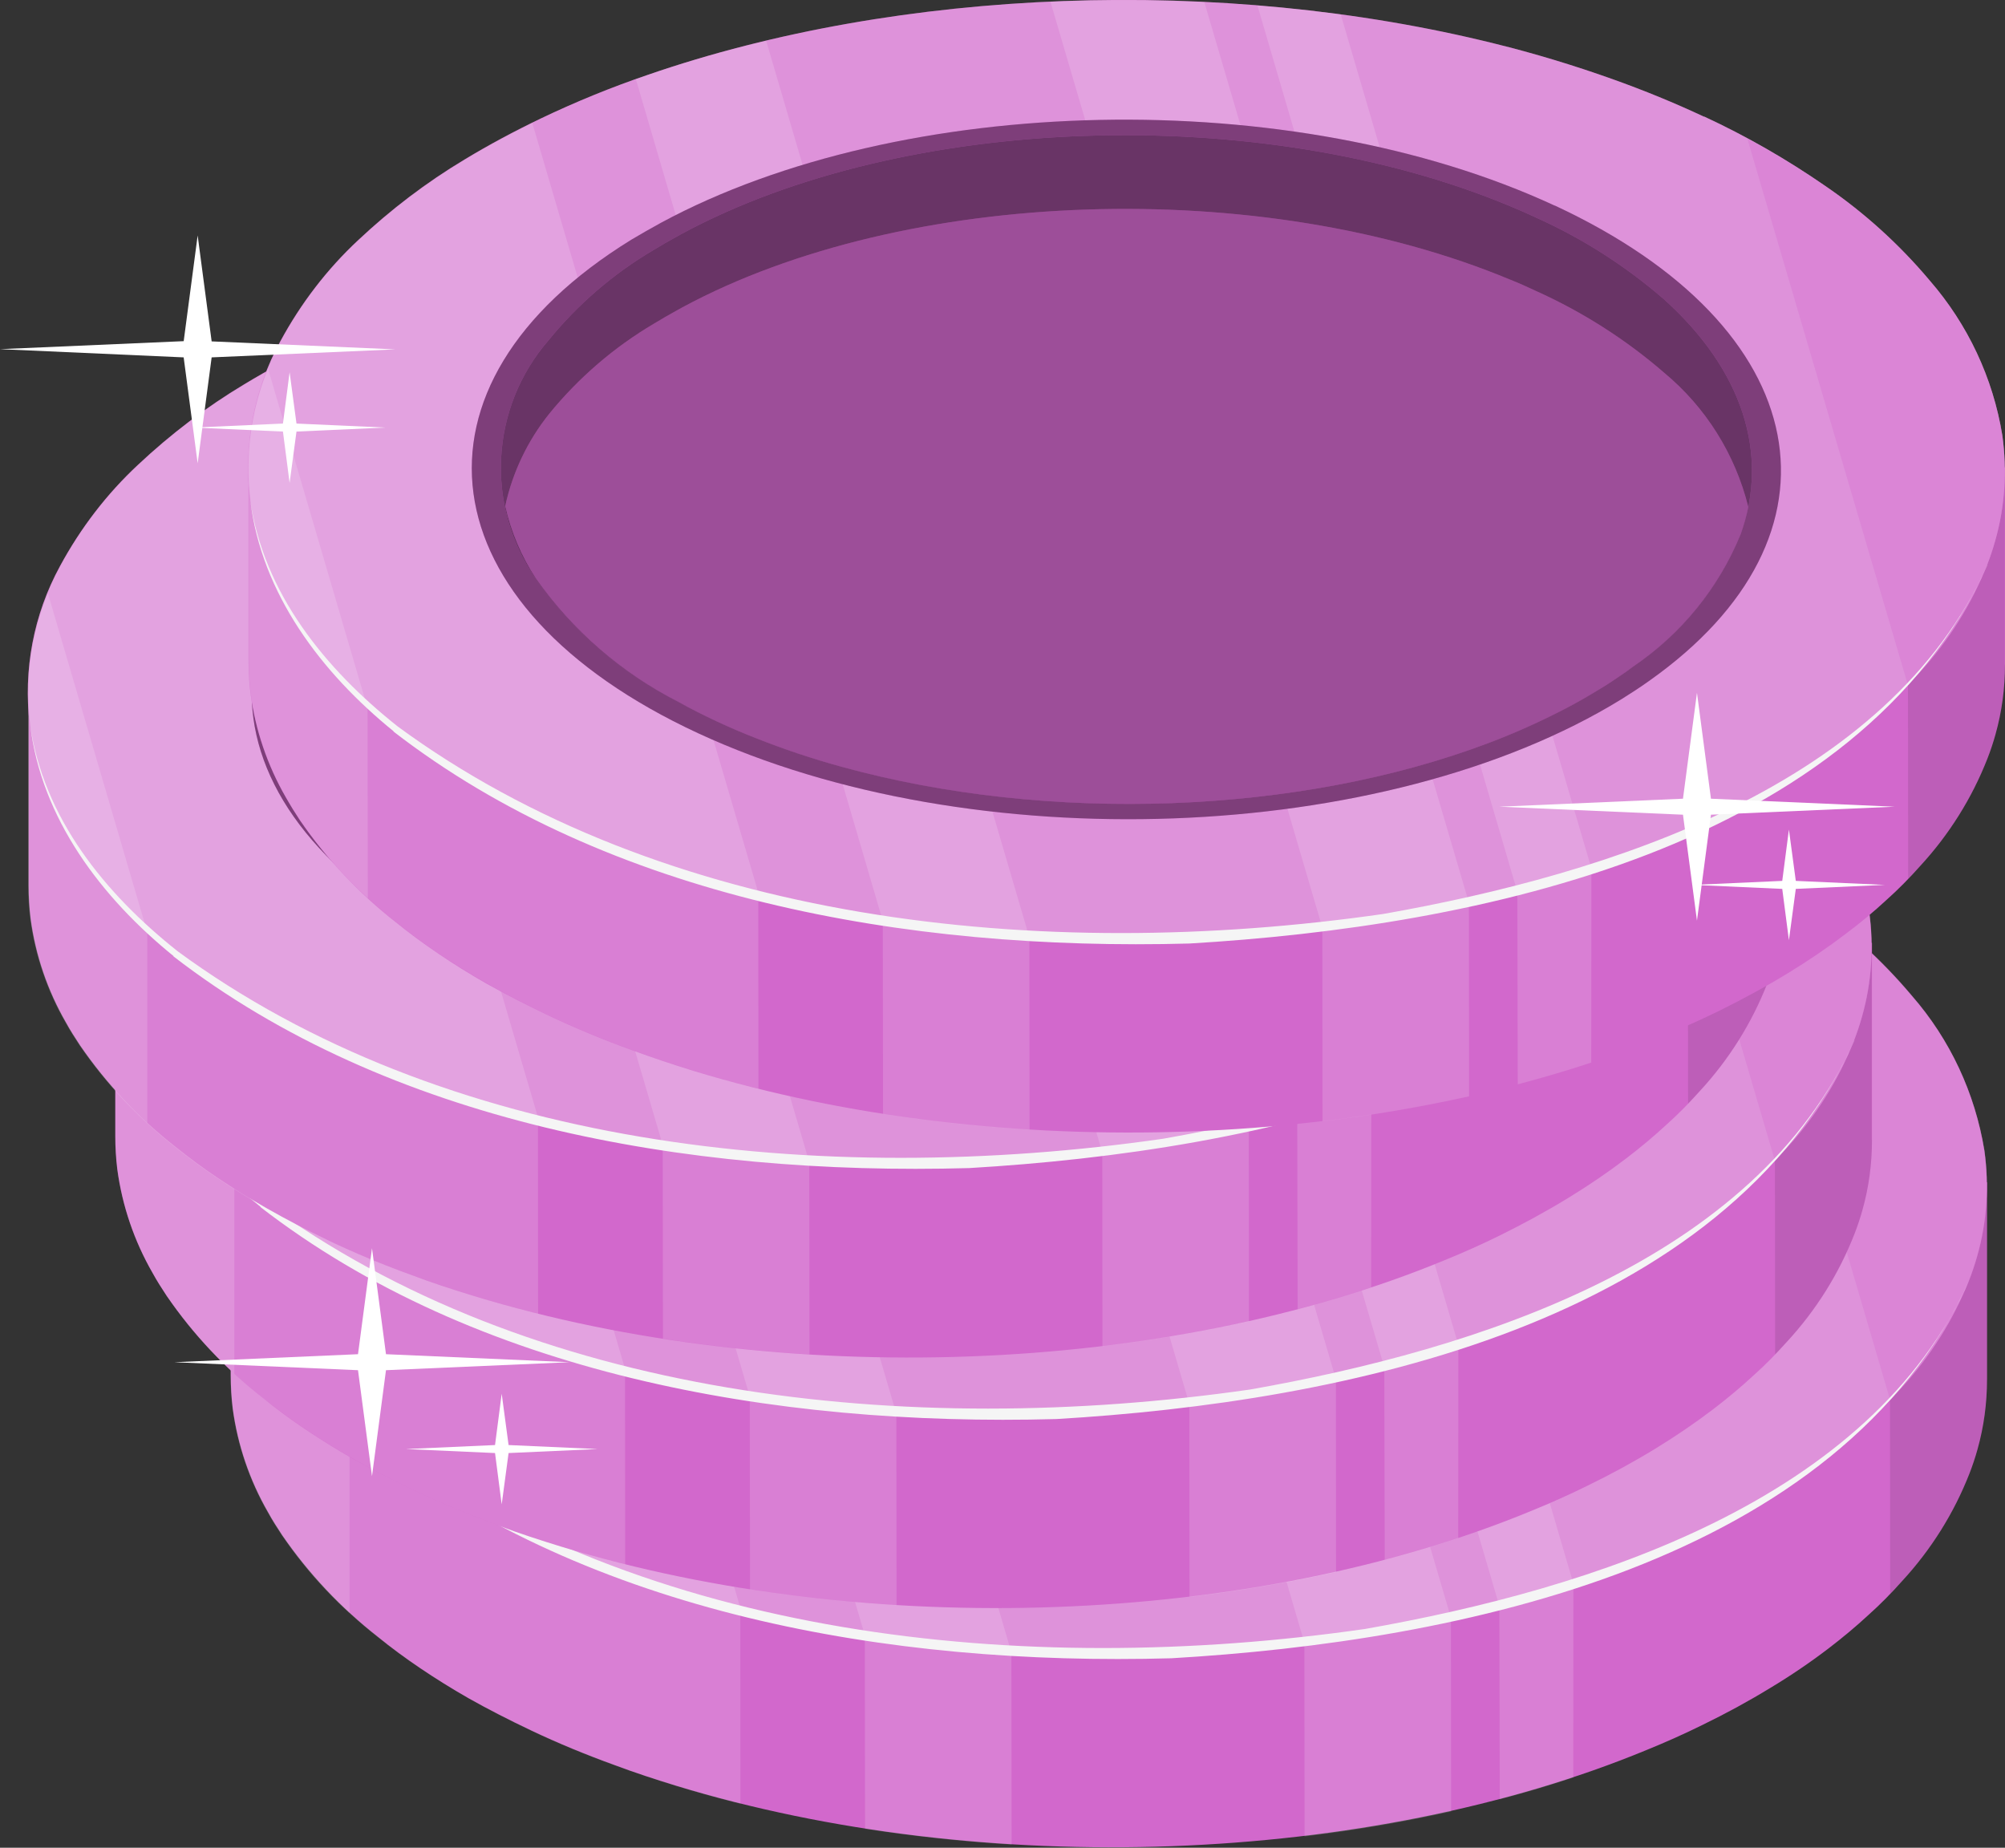 <svg xmlns="http://www.w3.org/2000/svg" xmlns:xlink="http://www.w3.org/1999/xlink" id="Laag_1" viewBox="0 0 90.28 83.19"><rect x="0" y="0" width="90.28" height="83.19" fill="#333333" stroke="none"/><defs><style>.cls-1{fill:none;}.cls-2{clip-path:url(#clippath);}.cls-3{opacity:.1;}.cls-4{fill:#f5f5f5;}.cls-5{fill:#fff;}.cls-6{fill:#fafafa;}.cls-7{fill:#d268cc;}.cls-8{clip-path:url(#clippath-1);}.cls-9{clip-path:url(#clippath-4);}.cls-10{clip-path:url(#clippath-3);}.cls-11{clip-path:url(#clippath-2);}.cls-12{clip-path:url(#clippath-7);}.cls-13{clip-path:url(#clippath-8);}.cls-14{clip-path:url(#clippath-6);}.cls-15{clip-path:url(#clippath-5);}.cls-16{clip-path:url(#clippath-9);}.cls-17{clip-path:url(#clippath-60);}.cls-18{clip-path:url(#clippath-69);}.cls-19{clip-path:url(#clippath-20);}.cls-20{clip-path:url(#clippath-21);}.cls-21{clip-path:url(#clippath-24);}.cls-22{clip-path:url(#clippath-23);}.cls-23{clip-path:url(#clippath-22);}.cls-24{clip-path:url(#clippath-25);}.cls-25{clip-path:url(#clippath-44);}.cls-26{clip-path:url(#clippath-45);}.cls-27{clip-path:url(#clippath-40);}.cls-28{clip-path:url(#clippath-42);}.cls-29{clip-path:url(#clippath-41);}.cls-30{clip-path:url(#clippath-47);}.cls-31{clip-path:url(#clippath-43);}.cls-32{clip-path:url(#clippath-46);}.cls-33{clip-path:url(#clippath-48);}.cls-34{clip-path:url(#clippath-49);}.cls-35{clip-path:url(#clippath-84);}.cls-36{clip-path:url(#clippath-88);}.cls-37{clip-path:url(#clippath-86);}.cls-38{clip-path:url(#clippath-81);}.cls-39{clip-path:url(#clippath-83);}.cls-40{clip-path:url(#clippath-85);}.cls-41{clip-path:url(#clippath-80);}.cls-42{clip-path:url(#clippath-87);}.cls-43{clip-path:url(#clippath-82);}.cls-44{clip-path:url(#clippath-98);}.cls-45{clip-path:url(#clippath-89);}.cls-46{clip-path:url(#clippath-27);}.cls-47{clip-path:url(#clippath-28);}.cls-48{clip-path:url(#clippath-26);}.cls-49{clip-path:url(#clippath-29);}.cls-50{clip-path:url(#clippath-34);}.cls-51{clip-path:url(#clippath-35);}.cls-52{clip-path:url(#clippath-36);}.cls-53{clip-path:url(#clippath-37);}.cls-54{clip-path:url(#clippath-39);}.cls-55{clip-path:url(#clippath-33);}.cls-56{clip-path:url(#clippath-32);}.cls-57{clip-path:url(#clippath-30);}.cls-58{clip-path:url(#clippath-38);}.cls-59{clip-path:url(#clippath-31);}.cls-60{clip-path:url(#clippath-95);}.cls-61{clip-path:url(#clippath-99);}.cls-62{clip-path:url(#clippath-93);}.cls-63{clip-path:url(#clippath-94);}.cls-64{clip-path:url(#clippath-91);}.cls-65{clip-path:url(#clippath-96);}.cls-66{clip-path:url(#clippath-90);}.cls-67{clip-path:url(#clippath-92);}.cls-68{clip-path:url(#clippath-97);}.cls-69{clip-path:url(#clippath-53);}.cls-70{clip-path:url(#clippath-54);}.cls-71{clip-path:url(#clippath-50);}.cls-72{clip-path:url(#clippath-51);}.cls-73{clip-path:url(#clippath-52);}.cls-74{clip-path:url(#clippath-55);}.cls-75{clip-path:url(#clippath-56);}.cls-76{clip-path:url(#clippath-57);}.cls-77{clip-path:url(#clippath-58);}.cls-78{clip-path:url(#clippath-79);}.cls-79{clip-path:url(#clippath-61);}.cls-80{clip-path:url(#clippath-64);}.cls-81{clip-path:url(#clippath-62);}.cls-82{clip-path:url(#clippath-68);}.cls-83{clip-path:url(#clippath-67);}.cls-84{clip-path:url(#clippath-73);}.cls-85{clip-path:url(#clippath-59);}.cls-86{clip-path:url(#clippath-65);}.cls-87{clip-path:url(#clippath-63);}.cls-88{clip-path:url(#clippath-66);}.cls-89{clip-path:url(#clippath-70);}.cls-90{clip-path:url(#clippath-75);}.cls-91{clip-path:url(#clippath-72);}.cls-92{clip-path:url(#clippath-78);}.cls-93{clip-path:url(#clippath-71);}.cls-94{clip-path:url(#clippath-77);}.cls-95{clip-path:url(#clippath-74);}.cls-96{clip-path:url(#clippath-76);}.cls-97{clip-path:url(#clippath-14);}.cls-98{clip-path:url(#clippath-13);}.cls-99{clip-path:url(#clippath-12);}.cls-100{clip-path:url(#clippath-10);}.cls-101{clip-path:url(#clippath-15);}.cls-102{clip-path:url(#clippath-17);}.cls-103{clip-path:url(#clippath-16);}.cls-104{clip-path:url(#clippath-19);}.cls-105{clip-path:url(#clippath-11);}.cls-106{clip-path:url(#clippath-18);}.cls-107{opacity:.15;}.cls-108{opacity:.2;}.cls-109{opacity:.3;}.cls-110{opacity:.25;}.cls-111{opacity:.45;}.cls-112{opacity:.4;}.cls-113{opacity:.35;}.cls-114{opacity:.5;}.cls-115{clip-path:url(#clippath-111);}.cls-116{clip-path:url(#clippath-110);}.cls-117{clip-path:url(#clippath-105);}.cls-118{clip-path:url(#clippath-100);}.cls-119{clip-path:url(#clippath-102);}.cls-120{clip-path:url(#clippath-103);}.cls-121{clip-path:url(#clippath-107);}.cls-122{clip-path:url(#clippath-109);}.cls-123{clip-path:url(#clippath-104);}.cls-124{clip-path:url(#clippath-101);}.cls-125{clip-path:url(#clippath-108);}.cls-126{clip-path:url(#clippath-106);}</style><clipPath id="clippath"><rect class="cls-1" width="90.28" height="83.19"></rect></clipPath><clipPath id="clippath-1"><rect class="cls-1" width="90.28" height="83.19"></rect></clipPath><clipPath id="clippath-2"><rect class="cls-1" x="38.94" y="64.32" width="6.61" height="18.73"></rect></clipPath><clipPath id="clippath-3"><rect class="cls-1" x="85.1" y="53.22" width="4.37" height="18.54"></rect></clipPath><clipPath id="clippath-4"><rect class="cls-1" x="67.47" y="53.03" width="3.39" height="27.98"></rect></clipPath><clipPath id="clippath-5"><rect class="cls-1" x="58.72" y="59.26" width="6.62" height="23.41"></rect></clipPath><clipPath id="clippath-6"><rect class="cls-1" x="10.37" y="43.62" width="22.97" height="37.59"></rect></clipPath><clipPath id="clippath-7"><rect class="cls-1" x="10.37" y="53.47" width="5.37" height="19.16"></rect></clipPath><clipPath id="clippath-8"><rect class="cls-1" x="10.36" y="32.19" width="79.11" height="42.28"></rect></clipPath><clipPath id="clippath-9"><rect class="cls-1" x="10.36" y="32.19" width="79.11" height="42.28"></rect></clipPath><clipPath id="clippath-10"><rect class="cls-1" x="10.36" y="37.73" width="22.99" height="34.77"></rect></clipPath><clipPath id="clippath-11"><rect class="cls-1" x="10.36" y="48.79" width="5.32" height="15.07"></rect></clipPath><clipPath id="clippath-12"><rect class="cls-1" x="27.82" y="34.03" width="17.7" height="40.3"></rect></clipPath><clipPath id="clippath-13"><rect class="cls-1" x="46.49" y="32.2" width="18.83" height="41.75"></rect></clipPath><clipPath id="clippath-14"><rect class="cls-1" x="55.81" y="32.45" width="15.04" height="39.85"></rect></clipPath><clipPath id="clippath-15"><rect class="cls-1" x="77.89" y="38.44" width="11.59" height="24.6"></rect></clipPath><clipPath id="clippath-16"><rect class="cls-1" x="20.44" y="37.58" width="58.95" height="31.5"></rect></clipPath><clipPath id="clippath-17"><rect class="cls-1" x="21.75" y="38.28" width="56.33" height="30.1"></rect></clipPath><clipPath id="clippath-18"><rect class="cls-1" x="21.93" y="41.59" width="55.98" height="26.79"></rect></clipPath><clipPath id="clippath-19"><rect class="cls-1" x="65.17" y="51.72" width="2.89" height="5.41"></rect></clipPath><clipPath id="clippath-20"><rect class="cls-1" x="39.16" y="42.86" width="12.78" height="9.09"></rect></clipPath><clipPath id="clippath-21"><rect class="cls-1" x="29.08" y="46.68" width="3.86" height="5.05"></rect></clipPath><clipPath id="clippath-22"><rect class="cls-1" x="45.28" y="57.63" width="23.86" height="8.81"></rect></clipPath><clipPath id="clippath-23"><rect class="cls-1" x="47.99" y="63.77" width="12.07" height="2.83"></rect></clipPath><clipPath id="clippath-24"><rect class="cls-1" x="30.18" y="52.24" width="28.71" height="9.5"></rect></clipPath><clipPath id="clippath-25"><rect class="cls-1" x="47.43" y="42.85" width="4.52" height="9.26"></rect></clipPath><clipPath id="clippath-26"><rect class="cls-1" x="29.08" y="46.68" width="3.86" height="5.06"></rect></clipPath><clipPath id="clippath-27"><rect class="cls-1" x="29.08" y="42.51" width="40.05" height="19.38"></rect></clipPath><clipPath id="clippath-28"><rect class="cls-1" x="60.05" y="59.22" width="3.87" height="6.17"></rect></clipPath><clipPath id="clippath-29"><rect class="cls-1" x="49.52" y="42.56" width="2.42" height="2.16"></rect></clipPath><clipPath id="clippath-30"><rect class="cls-1" x="30.72" y="43.39" width="9.75" height="13.79"></rect></clipPath><clipPath id="clippath-31"><rect class="cls-1" x="60.03" y="46.83" width="7.15" height="13.89"></rect></clipPath><clipPath id="clippath-32"><rect class="cls-1" x="51.28" y="46.91" width="10.23" height="14.24"></rect></clipPath><clipPath id="clippath-33"><rect class="cls-1" x="33.75" y="53.54" width="6.61" height="18.73"></rect></clipPath><clipPath id="clippath-34"><rect class="cls-1" x="79.92" y="42.44" width="4.37" height="18.54"></rect></clipPath><clipPath id="clippath-35"><rect class="cls-1" x="62.29" y="42.25" width="3.39" height="27.98"></rect></clipPath><clipPath id="clippath-36"><rect class="cls-1" x="53.54" y="48.48" width="6.62" height="23.41"></rect></clipPath><clipPath id="clippath-37"><rect class="cls-1" x="5.18" y="32.84" width="22.97" height="37.59"></rect></clipPath><clipPath id="clippath-38"><rect class="cls-1" x="5.18" y="42.69" width="5.37" height="19.16"></rect></clipPath><clipPath id="clippath-39"><rect class="cls-1" x="5.18" y="21.41" width="79.11" height="42.28"></rect></clipPath><clipPath id="clippath-40"><rect class="cls-1" x="5.18" y="21.41" width="79.11" height="42.28"></rect></clipPath><clipPath id="clippath-41"><rect class="cls-1" x="5.18" y="26.95" width="22.99" height="34.77"></rect></clipPath><clipPath id="clippath-42"><rect class="cls-1" x="5.18" y="38.02" width="5.32" height="15.07"></rect></clipPath><clipPath id="clippath-43"><rect class="cls-1" x="22.64" y="23.25" width="17.7" height="40.3"></rect></clipPath><clipPath id="clippath-44"><rect class="cls-1" x="41.31" y="21.42" width="18.83" height="41.75"></rect></clipPath><clipPath id="clippath-45"><rect class="cls-1" x="50.62" y="21.67" width="15.04" height="39.85"></rect></clipPath><clipPath id="clippath-46"><rect class="cls-1" x="72.7" y="27.66" width="11.59" height="24.6"></rect></clipPath><clipPath id="clippath-47"><rect class="cls-1" x="15.25" y="26.8" width="58.95" height="31.5"></rect></clipPath><clipPath id="clippath-48"><rect class="cls-1" x="16.56" y="27.5" width="56.33" height="30.1"></rect></clipPath><clipPath id="clippath-49"><rect class="cls-1" x="16.74" y="30.81" width="55.98" height="26.79"></rect></clipPath><clipPath id="clippath-50"><rect class="cls-1" x="59.98" y="40.94" width="2.89" height="5.41"></rect></clipPath><clipPath id="clippath-51"><rect class="cls-1" x="33.98" y="32.08" width="12.78" height="9.09"></rect></clipPath><clipPath id="clippath-52"><rect class="cls-1" x="23.9" y="35.9" width="3.86" height="5.05"></rect></clipPath><clipPath id="clippath-53"><rect class="cls-1" x="40.09" y="46.85" width="23.86" height="8.81"></rect></clipPath><clipPath id="clippath-54"><rect class="cls-1" x="42.81" y="52.99" width="12.07" height="2.83"></rect></clipPath><clipPath id="clippath-55"><rect class="cls-1" x="24.99" y="41.46" width="28.71" height="9.5"></rect></clipPath><clipPath id="clippath-56"><rect class="cls-1" x="42.24" y="32.07" width="4.52" height="9.26"></rect></clipPath><clipPath id="clippath-57"><rect class="cls-1" x="23.9" y="35.9" width="3.86" height="5.06"></rect></clipPath><clipPath id="clippath-58"><rect class="cls-1" x="23.9" y="31.73" width="40.05" height="19.38"></rect></clipPath><clipPath id="clippath-59"><rect class="cls-1" x="54.87" y="48.44" width="3.87" height="6.17"></rect></clipPath><clipPath id="clippath-60"><rect class="cls-1" x="44.33" y="31.78" width="2.42" height="2.16"></rect></clipPath><clipPath id="clippath-61"><rect class="cls-1" x="25.54" y="32.61" width="9.75" height="13.79"></rect></clipPath><clipPath id="clippath-62"><rect class="cls-1" x="54.85" y="36.05" width="7.15" height="13.89"></rect></clipPath><clipPath id="clippath-63"><rect class="cls-1" x="46.1" y="36.13" width="10.23" height="14.24"></rect></clipPath><clipPath id="clippath-64"><rect class="cls-1" x="29.83" y="42.25" width="6.61" height="18.73"></rect></clipPath><clipPath id="clippath-65"><rect class="cls-1" x="76" y="31.15" width="4.37" height="18.54"></rect></clipPath><clipPath id="clippath-66"><rect class="cls-1" x="58.37" y="30.96" width="3.39" height="27.98"></rect></clipPath><clipPath id="clippath-67"><rect class="cls-1" x="49.62" y="37.19" width="6.62" height="23.41"></rect></clipPath><clipPath id="clippath-68"><rect class="cls-1" x="1.26" y="21.55" width="22.97" height="37.59"></rect></clipPath><clipPath id="clippath-69"><rect class="cls-1" x="1.26" y="31.4" width="5.37" height="19.16"></rect></clipPath><clipPath id="clippath-70"><rect class="cls-1" x="1.26" y="10.12" width="79.11" height="42.28"></rect></clipPath><clipPath id="clippath-71"><rect class="cls-1" x="1.26" y="10.12" width="79.11" height="42.28"></rect></clipPath><clipPath id="clippath-72"><rect class="cls-1" x="1.26" y="15.66" width="22.99" height="34.77"></rect></clipPath><clipPath id="clippath-73"><rect class="cls-1" x="1.26" y="26.73" width="5.32" height="15.07"></rect></clipPath><clipPath id="clippath-74"><rect class="cls-1" x="18.72" y="11.96" width="17.7" height="40.3"></rect></clipPath><clipPath id="clippath-75"><rect class="cls-1" x="37.39" y="10.13" width="18.83" height="41.75"></rect></clipPath><clipPath id="clippath-76"><rect class="cls-1" x="46.71" y="10.38" width="15.04" height="39.85"></rect></clipPath><clipPath id="clippath-77"><rect class="cls-1" x="68.79" y="16.37" width="11.59" height="24.6"></rect></clipPath><clipPath id="clippath-78"><rect class="cls-1" x="11.34" y="15.51" width="58.95" height="31.5"></rect></clipPath><clipPath id="clippath-79"><rect class="cls-1" x="12.65" y="16.21" width="56.33" height="30.1"></rect></clipPath><clipPath id="clippath-80"><rect class="cls-1" x="12.83" y="19.52" width="55.98" height="26.79"></rect></clipPath><clipPath id="clippath-81"><rect class="cls-1" x="56.07" y="29.65" width="2.89" height="5.41"></rect></clipPath><clipPath id="clippath-82"><rect class="cls-1" x="30.06" y="20.79" width="12.78" height="9.09"></rect></clipPath><clipPath id="clippath-83"><rect class="cls-1" x="19.98" y="24.61" width="3.86" height="5.05"></rect></clipPath><clipPath id="clippath-84"><rect class="cls-1" x="36.18" y="35.56" width="23.86" height="8.81"></rect></clipPath><clipPath id="clippath-85"><rect class="cls-1" x="38.89" y="41.7" width="12.07" height="2.83"></rect></clipPath><clipPath id="clippath-86"><rect class="cls-1" x="21.08" y="30.17" width="28.71" height="9.5"></rect></clipPath><clipPath id="clippath-87"><rect class="cls-1" x="38.33" y="20.78" width="4.52" height="9.26"></rect></clipPath><clipPath id="clippath-88"><rect class="cls-1" x="19.98" y="24.61" width="3.86" height="5.06"></rect></clipPath><clipPath id="clippath-89"><rect class="cls-1" x="19.98" y="20.44" width="40.05" height="19.38"></rect></clipPath><clipPath id="clippath-90"><rect class="cls-1" x="50.95" y="37.15" width="3.87" height="6.17"></rect></clipPath><clipPath id="clippath-91"><rect class="cls-1" x="40.42" y="20.49" width="2.42" height="2.16"></rect></clipPath><clipPath id="clippath-92"><rect class="cls-1" x="21.62" y="21.32" width="9.75" height="13.79"></rect></clipPath><clipPath id="clippath-93"><rect class="cls-1" x="50.93" y="24.76" width="7.15" height="13.89"></rect></clipPath><clipPath id="clippath-94"><rect class="cls-1" x="42.18" y="24.84" width="10.23" height="14.24"></rect></clipPath><clipPath id="clippath-95"><rect class="cls-1" x="39.74" y="32.13" width="6.61" height="18.73"></rect></clipPath><clipPath id="clippath-96"><rect class="cls-1" x="85.91" y="21.03" width="4.37" height="18.54"></rect></clipPath><clipPath id="clippath-97"><rect class="cls-1" x="68.28" y="20.84" width="3.39" height="27.98"></rect></clipPath><clipPath id="clippath-98"><rect class="cls-1" x="59.53" y="27.07" width="6.62" height="23.41"></rect></clipPath><clipPath id="clippath-99"><rect class="cls-1" x="11.18" y="11.43" width="22.97" height="37.59"></rect></clipPath><clipPath id="clippath-100"><rect class="cls-1" x="11.18" y="21.28" width="5.37" height="19.16"></rect></clipPath><clipPath id="clippath-101"><rect class="cls-1" x="11.17" width="79.11" height="42.28"></rect></clipPath><clipPath id="clippath-102"><rect class="cls-1" x="11.17" width="79.11" height="42.28"></rect></clipPath><clipPath id="clippath-103"><rect class="cls-1" x="11.17" y="5.54" width="22.99" height="34.77"></rect></clipPath><clipPath id="clippath-104"><rect class="cls-1" x="11.17" y="16.6" width="5.32" height="15.07"></rect></clipPath><clipPath id="clippath-105"><rect class="cls-1" x="28.63" y="1.84" width="17.7" height="40.3"></rect></clipPath><clipPath id="clippath-106"><rect class="cls-1" x="47.3" y="0" width="18.83" height="41.75"></rect></clipPath><clipPath id="clippath-107"><rect class="cls-1" x="56.62" y=".25" width="15.04" height="39.85"></rect></clipPath><clipPath id="clippath-108"><rect class="cls-1" x="78.69" y="6.25" width="11.59" height="24.6"></rect></clipPath><clipPath id="clippath-109"><rect class="cls-1" x="21.25" y="5.39" width="58.95" height="31.5"></rect></clipPath><clipPath id="clippath-110"><rect class="cls-1" x="22.56" y="6.09" width="56.33" height="30.1"></rect></clipPath><clipPath id="clippath-111"><rect class="cls-1" x="22.74" y="9.4" width="55.98" height="26.79"></rect></clipPath></defs><g class="cls-2"><g id="Group_7458"><g id="Group_7457"><g class="cls-8"><g id="Group_7456"><path id="Path_8627" class="cls-7" d="m85.13,53.25l4.34-.02v8.88c0,1.06-.14,2.12-.43,3.15-.1.36-.22.72-.36,1.08-.7,1.79-1.73,3.43-3.03,4.84-.48.54-.99,1.06-1.53,1.54-.55.51-1.15,1.01-1.79,1.5-.84.64-1.71,1.23-2.61,1.77-.98.6-2.01,1.16-3.08,1.68-.81.4-1.64.77-2.5,1.12-12.56,5.19-29.88,5.82-43.69,1.61-.94-.29-1.87-.59-2.77-.93-1.3-.47-2.56-.99-3.76-1.56-.99-.47-1.93-.95-2.82-1.45-.77-.44-1.49-.89-2.17-1.35-.68-.46-1.32-.93-1.92-1.42h0c-1.66-1.3-3.11-2.84-4.3-4.57-.23-.35-.45-.69-.64-1.04-.83-1.44-1.37-3.03-1.59-4.67-.06-.49-.09-.99-.09-1.49v-8.4s3.96-.01,3.96-.01c.32-.35.65-.69,1-1.03,1.46-1.38,3.06-2.59,4.78-3.62,1.11-.67,2.25-1.29,3.42-1.84,1.57-.75,3.18-1.41,4.83-1.97,11.36-3.93,25.83-4.46,38.12-1.4,1.8.44,3.57.98,5.31,1.6,1.43.51,2.81,1.08,4.14,1.7,1.9.88,3.73,1.92,5.45,3.12,1.35.93,2.61,2,3.75,3.18"></path><g id="Group_7128" class="cls-107"><g id="Group_7127"><g class="cls-11"><g id="Group_7126"><path id="Path_8628" class="cls-5" d="m38.95,82.34l-.02-18.02,6.6.69.02,18.04c-2.22-.14-4.43-.37-6.6-.71"></path></g></g></g></g><g id="Group_7131" class="cls-3"><g id="Group_7130"><g class="cls-10"><g id="Group_7129"><path id="Path_8629" d="m89.47,62.11h0c0,1.06-.14,2.12-.43,3.15-.1.36-.22.72-.36,1.08-.7,1.79-1.73,3.43-3.03,4.84-.17.19-.36.38-.54.57l-.02-18.54s.02.02.03.03l4.34-.02v8.88Z"></path></g></g></g></g><g id="Group_7134" class="cls-107"><g id="Group_7133"><g class="cls-9"><g id="Group_7132"><path id="Path_8630" class="cls-5" d="m67.47,53.83l3.39-.8-.02,27c-1.08.36-2.18.69-3.31.98l-.06-27.18Z"></path></g></g></g></g><g id="Group_7137" class="cls-107"><g id="Group_7136"><g class="cls-15"><g id="Group_7135"><path id="Path_8631" class="cls-5" d="m58.74,82.67l-.02-23.4,6.6.49.02,21.8c-2.18.48-4.38.86-6.6,1.12"></path></g></g></g></g><g id="Group_7140" class="cls-107"><g id="Group_7139"><g class="cls-14"><g id="Group_7138"><path id="Path_8632" class="cls-5" d="m10.37,53.54h3.97c.32-.36.65-.7,1-1.04,1.46-1.38,3.06-2.59,4.78-3.62,1.11-.67,2.25-1.29,3.42-1.85,1.57-.75,3.19-1.41,4.83-1.97,1.59-.55,3.24-1.03,4.94-1.44l.03,37.59c-.98-.24-1.94-.51-2.89-.8s-1.87-.6-2.77-.93c-1.3-.47-2.56-.99-3.76-1.56-.99-.47-1.93-.95-2.81-1.45-.77-.44-1.49-.89-2.18-1.35s-1.32-.93-1.92-1.41h0c-1.66-1.3-3.11-2.84-4.3-4.57-.23-.35-.45-.69-.64-1.04-.83-1.44-1.37-3.03-1.59-4.67-.06-.49-.09-.99-.09-1.49v-8.4Z"></path></g></g></g></g><g id="Group_7143" class="cls-107"><g id="Group_7142"><g class="cls-12"><g id="Group_7141"><path id="Path_8633" class="cls-5" d="m12.7,69.14c-.23-.35-.45-.69-.64-1.04-.83-1.44-1.37-3.03-1.59-4.67-.06-.49-.09-.99-.09-1.49v-8.4s3.96-.01,3.96-.01c.02-.02.03-.03.05-.05l1.34.49.02,18.67c-1.15-1.04-2.17-2.21-3.04-3.49"></path></g></g></g></g><path id="Path_8634" class="cls-7" d="m75.93,37.45c-1.32-.62-2.71-1.19-4.14-1.7-1.74-.62-3.52-1.16-5.31-1.6-12.29-3.05-26.76-2.52-38.12,1.41-1.65.56-3.26,1.22-4.83,1.97-1.17.56-2.31,1.17-3.42,1.84-1.72,1.03-3.32,2.25-4.78,3.62-1.42,1.32-2.6,2.87-3.52,4.57-1.19,2.18-1.66,4.67-1.36,7.14.22,1.65.76,3.23,1.59,4.67.2.35.41.7.64,1.04,1.19,1.73,2.64,3.28,4.3,4.57h0c.6.48,1.24.96,1.92,1.42s1.41.91,2.18,1.35c.88.5,1.82.99,2.82,1.45,1.21.57,2.47,1.09,3.76,1.56.9.33,1.83.64,2.77.93,13.82,4.21,31.13,3.58,43.7-1.61.86-.35,1.69-.73,2.5-1.12,1.07-.53,2.1-1.09,3.08-1.68.9-.55,1.77-1.14,2.61-1.78.62-.47,1.22-.97,1.79-1.5.54-.49,1.05-1,1.53-1.54,1.3-1.42,2.32-3.06,3.03-4.84.14-.36.26-.72.36-1.08.44-1.54.54-3.16.32-4.74-.42-2.58-1.54-4.99-3.26-6.96-1.37-1.63-2.96-3.07-4.72-4.27-1.72-1.19-3.55-2.24-5.45-3.12"></path><g id="Group_7146" class="cls-3"><g id="Group_7145"><g class="cls-13"><g id="Group_7144"><path id="Path_8635" class="cls-5" d="m75.93,37.45c-1.32-.62-2.71-1.19-4.14-1.7-1.74-.62-3.52-1.16-5.31-1.6-12.29-3.05-26.76-2.52-38.12,1.41-1.65.56-3.26,1.22-4.83,1.97-1.17.56-2.31,1.17-3.42,1.84-1.72,1.03-3.32,2.25-4.78,3.62-1.42,1.32-2.6,2.87-3.52,4.57-1.19,2.18-1.66,4.67-1.36,7.14.22,1.65.76,3.23,1.59,4.67.2.35.41.7.64,1.04,1.19,1.73,2.64,3.28,4.3,4.57h0c.6.48,1.24.96,1.92,1.42s1.41.91,2.18,1.35c.88.5,1.82.99,2.82,1.45,1.21.57,2.47,1.09,3.76,1.56.9.33,1.83.64,2.77.93,13.82,4.21,31.13,3.58,43.7-1.61.86-.35,1.69-.73,2.5-1.12,1.07-.53,2.1-1.09,3.08-1.68.9-.55,1.77-1.14,2.61-1.78.62-.47,1.22-.97,1.79-1.5.54-.49,1.05-1,1.53-1.54,1.3-1.42,2.32-3.06,3.03-4.84.14-.36.26-.72.36-1.08.44-1.54.54-3.16.32-4.74-.42-2.58-1.54-4.99-3.26-6.96-1.37-1.63-2.96-3.07-4.72-4.27-1.72-1.19-3.55-2.24-5.45-3.12"></path></g></g></g></g><g id="Group_7149" class="cls-108"><g id="Group_7148"><g class="cls-16"><g id="Group_7147"><path id="Path_8636" class="cls-5" d="m75.93,37.45c-1.32-.62-2.71-1.19-4.14-1.7-1.74-.62-3.52-1.16-5.31-1.6-12.29-3.05-26.76-2.52-38.12,1.41-1.65.56-3.26,1.22-4.83,1.97-1.17.56-2.31,1.17-3.42,1.84-1.72,1.03-3.32,2.25-4.78,3.62-1.42,1.32-2.6,2.87-3.52,4.57-1.19,2.18-1.66,4.67-1.36,7.14.22,1.65.76,3.23,1.59,4.67.2.35.41.7.64,1.04,1.19,1.73,2.64,3.28,4.3,4.57h0c.6.48,1.24.96,1.92,1.42s1.41.91,2.18,1.35c.88.5,1.82.99,2.82,1.45,1.21.57,2.47,1.09,3.76,1.56.9.33,1.83.64,2.77.93,13.82,4.21,31.13,3.58,43.7-1.61.86-.35,1.69-.73,2.5-1.12,1.07-.53,2.1-1.09,3.08-1.68.9-.55,1.77-1.14,2.61-1.78.62-.47,1.22-.97,1.79-1.5.54-.49,1.05-1,1.53-1.54,1.3-1.42,2.32-3.06,3.03-4.84.14-.36.26-.72.36-1.08.44-1.54.54-3.16.32-4.74-.42-2.58-1.54-4.99-3.26-6.96-1.37-1.63-2.96-3.07-4.72-4.27-1.72-1.19-3.55-2.24-5.45-3.12"></path></g></g></g></g><g id="Group_7152" class="cls-107"><g id="Group_7151"><g class="cls-100"><g id="Group_7150"><path id="Path_8637" class="cls-5" d="m33.35,72.5c-.98-.25-1.95-.51-2.91-.8-.94-.29-1.87-.6-2.77-.93-1.3-.47-2.56-.99-3.76-1.56-.99-.47-1.93-.95-2.82-1.45-.77-.44-1.49-.89-2.17-1.35-.68-.46-1.32-.93-1.92-1.42h0c-1.66-1.3-3.11-2.84-4.3-4.57-.23-.35-.45-.69-.64-1.04-.83-1.44-1.37-3.03-1.59-4.67-.3-2.46.17-4.96,1.36-7.13.91-1.71,2.1-3.25,3.52-4.57,1.46-1.38,3.06-2.59,4.78-3.62.96-.59,1.98-1.13,3.03-1.65l10.21,34.77Z"></path></g></g></g></g><g id="Group_7155" class="cls-107"><g id="Group_7154"><g class="cls-105"><g id="Group_7153"><path id="Path_8638" class="cls-5" d="m15.68,63.87c-1.13-1.03-2.13-2.18-2.99-3.45-.23-.35-.45-.69-.64-1.04-.83-1.44-1.37-3.03-1.59-4.67-.25-2.01.03-4.04.8-5.91l4.42,15.07Z"></path></g></g></g></g><g id="Group_7158" class="cls-107"><g id="Group_7157"><g class="cls-99"><g id="Group_7156"><path id="Path_8639" class="cls-5" d="m45.53,74.33c-2.22-.14-4.42-.37-6.59-.71l-11.12-37.87c.18-.06.36-.13.54-.19,1.71-.59,3.5-1.1,5.33-1.53l11.83,40.3Z"></path></g></g></g></g><g id="Group_7161" class="cls-107"><g id="Group_7160"><g class="cls-98"><g id="Group_7159"><path id="Path_8640" class="cls-5" d="m65.33,72.83c-2.18.48-4.38.86-6.6,1.12l-12.23-41.68c2.3-.1,4.62-.1,6.93.02l11.9,40.54Z"></path></g></g></g></g><g id="Group_7164" class="cls-107"><g id="Group_7163"><g class="cls-97"><g id="Group_7162"><path id="Path_8641" class="cls-5" d="m70.85,71.31c-1.09.36-2.2.69-3.34.99l-11.7-39.85c1.26.1,2.51.23,3.75.4l11.29,38.46Z"></path></g></g></g></g><g id="Group_7167" class="cls-109"><g id="Group_7166"><g class="cls-101"><g id="Group_7165"><path id="Path_8642" class="cls-7" d="m77.89,38.44h0c.52.28,1.01.56,1.5.85.16.1.32.19.48.29s.32.2.48.3c.35.23.7.45,1.03.68,1.76,1.2,3.35,2.64,4.72,4.27,1.71,1.97,2.84,4.39,3.26,6.97.22,1.59.12,3.2-.32,4.74-.1.36-.22.72-.36,1.08-.7,1.79-1.73,3.43-3.03,4.84-.17.19-.36.39-.54.58l-7.22-24.6Z"></path></g></g></g></g><path id="Path_8643" class="cls-7" d="m69.2,41.45c-11.81-5.48-29.41-5.07-40.23.76-.46.25-.91.51-1.35.77-10.65,6.56-9.31,16.51,3,22.22,12.31,5.71,30.93,5.03,41.58-1.53.43-.27.85-.54,1.24-.82,9.28-6.55,7.56-15.92-4.25-21.41"></path><g id="Group_7170" class="cls-112"><g id="Group_7169"><g class="cls-103"><g id="Group_7168"><path id="Path_8644" d="m69.2,41.45c-11.81-5.48-29.41-5.07-40.23.76-.46.25-.91.51-1.35.77-10.65,6.56-9.31,16.51,3,22.22,12.31,5.71,30.93,5.03,41.58-1.53.43-.27.85-.54,1.24-.82,9.28-6.55,7.56-15.92-4.25-21.41"></path></g></g></g></g><path id="Path_8645" class="cls-7" d="m68.34,41.98c-.38-.18-.77-.35-1.16-.51-11.25-4.7-27.28-4.15-37.28,1.24l-.27.15c-.35.19-.69.39-1.02.59-1.8,1.06-3.4,2.44-4.71,4.06-2.62,3.02-2.87,7.43-.59,10.72,1.65,2.35,3.86,4.26,6.42,5.56.56.31,1.14.6,1.76.89.57.26,1.14.51,1.73.74,1.26.5,2.55.93,3.86,1.29,9.31,2.57,20.6,2.15,29.14-1.07,1.19-.45,2.35-.97,3.48-1.56.52-.27,1.03-.56,1.51-.86.42-.26.81-.52,1.19-.78.11-.08.21-.15.31-.23,2.18-1.46,3.87-3.54,4.86-5.97,1.29-3.59.1-7.37-3.46-10.57-1.73-1.5-3.67-2.74-5.77-3.68"></path><g id="Group_7173" class="cls-114"><g id="Group_7172"><g class="cls-102"><g id="Group_7171"><path id="Path_8646" d="m68.34,41.98c-.38-.18-.77-.35-1.16-.51-11.25-4.7-27.28-4.15-37.28,1.24l-.27.15c-.35.19-.69.39-1.02.59-1.8,1.06-3.4,2.44-4.71,4.06-2.62,3.02-2.87,7.43-.59,10.72,1.65,2.35,3.86,4.26,6.42,5.56.56.31,1.14.6,1.76.89.57.26,1.14.51,1.73.74,1.26.5,2.55.93,3.86,1.29,9.31,2.57,20.6,2.15,29.14-1.07,1.19-.45,2.35-.97,3.48-1.56.52-.27,1.03-.56,1.51-.86.42-.26.81-.52,1.19-.78.11-.08.21-.15.31-.23,2.18-1.46,3.87-3.54,4.86-5.97,1.29-3.59.1-7.37-3.46-10.57-1.73-1.5-3.67-2.74-5.77-3.68"></path></g></g></g></g><path id="Path_8647" class="cls-7" d="m67.19,44.78c.4.16.78.33,1.16.51,2.09.94,4.04,2.18,5.77,3.68,1.88,1.56,3.2,3.67,3.79,6.04-.08.41-.2.82-.34,1.22-.99,2.43-2.68,4.51-4.86,5.97-.1.08-.21.15-.31.23-.38.26-.77.53-1.19.78-.49.3-.99.59-1.51.86-1.13.59-2.29,1.11-3.48,1.56-8.53,3.23-19.82,3.64-29.14,1.07-1.31-.36-2.6-.79-3.86-1.29-.59-.23-1.17-.48-1.73-.74-.62-.29-1.2-.58-1.75-.89-2.57-1.3-4.77-3.21-6.43-5.56-.65-.99-1.12-2.1-1.38-3.26.33-1.52,1.01-2.94,1.98-4.15,1.32-1.62,2.92-3,4.72-4.06.33-.2.67-.4,1.02-.59l.27-.15c9.99-5.38,26.03-5.93,37.28-1.24"></path><g id="Group_7176" class="cls-110"><g id="Group_7175"><g class="cls-106"><g id="Group_7174"><path id="Path_8648" d="m67.19,44.78c.4.16.78.33,1.16.51,2.09.94,4.04,2.18,5.77,3.68,1.88,1.56,3.2,3.67,3.79,6.04-.08.41-.2.82-.34,1.22-.99,2.43-2.68,4.51-4.86,5.97-.1.08-.21.15-.31.23-.38.26-.77.53-1.19.78-.49.3-.99.59-1.51.86-1.13.59-2.29,1.11-3.48,1.56-8.53,3.23-19.82,3.64-29.14,1.07-1.31-.36-2.6-.79-3.86-1.29-.59-.23-1.17-.48-1.73-.74-.62-.29-1.2-.58-1.75-.89-2.57-1.3-4.77-3.21-6.43-5.56-.65-.99-1.12-2.1-1.38-3.26.33-1.52,1.01-2.94,1.98-4.15,1.32-1.62,2.92-3,4.72-4.06.33-.2.67-.4,1.02-.59l.27-.15c9.99-5.38,26.03-5.93,37.28-1.24"></path></g></g></g></g><path id="Path_8649" class="cls-4" d="m88.68,57.62c-4.47,9.95-17,13.92-27.21,15.72-15.52,2.23-32.41.36-44.41-8.47l.03.02c-3.26-2.58-6.04-6.01-6.63-10.18.5,4.21,3.2,7.77,6.46,10.41l-.02-.02c9.67,7.49,23.03,9.92,35.84,9.56,12.91-.75,30.09-4.23,35.94-17.04"></path><path id="Path_8650" class="cls-7" d="m33.65,60.67c4.38,1.84,8.68,1.04,12.69-.38l-1.06,1.08v4.55c.89.21,1.8.36,2.71.44,1.57.13,3.16.07,4.72-.18,2.56-.42,5.04-1.24,7.35-2.42l3.86,1.62,5.22-3.21v-4.55l-.98-.42-.21-.09c.08-.35.12-.71.11-1.06,0-.12-.02-.24-.03-.36-.07-.56.05-3.13.03-4.19,0-.12-.02-.24-.03-.36-.15-1.27-1.21-2.41-3.37-3.31h0c-2.19-.9-4.56-1.21-6.9-.93-.19.02-.4.05-.59.07h-.06s-.61.11-.61.11c-.18.03-.36.06-.54.1-.08.02-.15.03-.22.05-.14.03-.28.05-.41.09-1.13.27-2.24.59-3.33.98-.48.17-.95.35-1.42.53l1.37-1.44v-4.55c-4.73-.81-9.59-.06-13.85,2.15l-3.86-1.61-5.16,3.29v4.55l1.21.51c-.08.28-.12.57-.11.86v.03c.04.71-.03,3.72,0,4.52v.03c.08,1.34,1.17,2.52,3.46,3.48"></path><g id="Group_7179" class="cls-107"><g id="Group_7178"><g class="cls-104"><g id="Group_7177"><path id="Path_8651" d="m68.05,51.72c0,1.17-.09,3.46-.03,3.98,0,.12.02.24.03.36,0,.36-.03.72-.11,1.07l-2.78-1.17c1.63-.82,2.72-2.42,2.88-4.24"></path></g></g></g></g><g id="Group_7182" class="cls-111"><g id="Group_7181"><g class="cls-19"><g id="Group_7180"><path id="Path_8652" d="m40.02,51.65c-1.16-.49-1.35-1.39.78-2.76,1.93-1.34,4.33-1.81,6.63-1.33l4.52-4.71v4.54s-1.37,1.44-1.37,1.44c-.05.02-.09.04-.14.06-.74.28-1.46.58-2.14.86-.28.13-.55.24-.81.34-1.47.69-2.99,1.25-4.56,1.67-.64.17-1.31.22-1.98.14-.32-.04-.63-.13-.93-.26"></path></g></g></g></g><g id="Group_7185" class="cls-108"><g id="Group_7184"><g class="cls-20"><g id="Group_7183"><path id="Path_8653" d="m30.29,51.73l-1.2-.51v-4.55s3.85,1.61,3.85,1.61c-1.2.86-2.12,2.06-2.65,3.44"></path></g></g></g></g><g id="Group_7188" class="cls-107"><g id="Group_7187"><g class="cls-23"><g id="Group_7186"><path id="Path_8654" d="m63.92,60.83l5.22-3.21v4.55l-5.22,3.22-3.85-1.63c-2.31,1.18-4.79,2-7.35,2.42-2.47.41-4.99.33-7.43-.26v-4.55c2.43.59,4.95.67,7.42.26,2.56-.42,5.04-1.23,7.35-2.42l3.86,1.61Z"></path></g></g></g></g><g id="Group_7191" class="cls-108"><g id="Group_7190"><g class="cls-22"><g id="Group_7189"><path id="Path_8655" d="m60.06,63.77c-1.81,1.12-3.79,1.93-5.86,2.4-2.04.48-4.15.55-6.21.2,2.06-.03,4.11-.27,6.12-.72,1.01-.22,2-.51,2.99-.82s1.97-.69,2.95-1.06"></path></g></g></g></g><g id="Group_7194" class="cls-113"><g id="Group_7193"><g class="cls-21"><g id="Group_7192"><path id="Path_8656" d="m30.18,57.18v-.03c-.03-.8.04-3.81,0-4.53.08,1.34,1.17,2.53,3.45,3.49,5.09,2.12,10.04.73,14.58-1.09,4.21-1.7,7.26-3.51,9.73-2.49,1.54.65,1.1,1.67-.58,2.75-2.16,1.37-4.79,1.78-7.27,1.15l-3.75,3.86h-.02c-4.01,1.42-8.31,2.21-12.68.38-2.29-.96-3.37-2.14-3.45-3.49"></path></g></g></g></g><path id="Path_8657" class="cls-7" d="m47.43,52.12v-4.55l4.51-4.71v4.55l-4.51,4.71Z"></path><g id="Group_7197" class="cls-107"><g id="Group_7196"><g class="cls-24"><g id="Group_7195"><path id="Path_8658" d="m47.43,52.12v-4.55l4.51-4.71v4.55l-4.51,4.71Z"></path></g></g></g></g><path id="Path_8659" class="cls-7" d="m29.08,46.68l3.86,1.61-2.65,3.45-1.21-.51v-4.55Z"></path><g id="Group_7200" class="cls-111"><g id="Group_7199"><g class="cls-48"><g id="Group_7198"><path id="Path_8660" d="m29.08,46.68l3.86,1.61-2.65,3.45-1.21-.51v-4.55Z"></path></g></g></g></g><path id="Path_8661" class="cls-7" d="m68.15,57.21l-2.99-1.26s2.93-1.42,2.88-4.45c0-.12-.02-.24-.03-.36-.15-1.27-1.21-2.42-3.37-3.31h0c-2.19-.9-4.56-1.21-6.9-.93-.19.02-.4.05-.59.07h-.06s-.61.11-.61.11c-.18.03-.36.06-.54.1-.08.02-.15.03-.22.05-.14.03-.28.05-.41.09-1.13.27-2.24.59-3.33.98-.52.18-1.04.38-1.55.58-.74.29-1.46.59-2.15.87-.28.12-.55.23-.81.34-1.47.68-2.99,1.24-4.56,1.67-.64.17-1.31.22-1.97.14-.32-.05-.63-.13-.93-.26-1.16-.49-1.36-1.39.78-2.76,1.93-1.34,4.33-1.82,6.63-1.33l4.51-4.71c-4.72-.81-9.59-.06-13.84,2.15l-3.86-1.61-5.16,3.29,3.86,1.61c-1.85,1.52-2.82,2.99-2.77,4.31v.03c.08,1.34,1.17,2.52,3.46,3.48,5.08,2.13,10.04.73,14.56-1.09,4.21-1.7,7.27-3.51,9.73-2.48,1.54.65,1.1,1.67-.59,2.74-2.16,1.36-4.79,1.78-7.27,1.15l-4.8,4.94c.89.21,1.8.36,2.71.44,1.57.13,3.16.07,4.72-.18,2.56-.42,5.04-1.24,7.35-2.42l3.86,1.62,5.22-3.21-.98-.42Z"></path><g id="Group_7203" class="cls-3"><g id="Group_7202"><g class="cls-46"><g id="Group_7201"><path id="Path_8662" class="cls-5" d="m68.15,57.21l-2.99-1.26s2.93-1.42,2.88-4.45c0-.12-.02-.24-.03-.36-.15-1.27-1.21-2.42-3.37-3.31h0c-2.19-.9-4.56-1.21-6.9-.93-.19.02-.4.05-.59.07h-.06s-.61.11-.61.11c-.18.03-.36.06-.54.1-.08.02-.15.03-.22.05-.14.03-.28.05-.41.09-1.13.27-2.24.59-3.33.98-.52.18-1.04.38-1.55.58-.74.29-1.46.59-2.15.87-.28.12-.55.23-.81.34-1.47.68-2.99,1.24-4.56,1.67-.64.17-1.31.22-1.97.14-.32-.05-.63-.13-.93-.26-1.16-.49-1.36-1.39.78-2.76,1.93-1.34,4.33-1.82,6.63-1.33l4.51-4.71c-4.72-.81-9.59-.06-13.84,2.15l-3.86-1.61-5.16,3.29,3.86,1.61c-1.85,1.52-2.82,2.99-2.77,4.31v.03c.08,1.34,1.17,2.52,3.46,3.48,5.08,2.13,10.04.73,14.56-1.09,4.21-1.7,7.27-3.51,9.73-2.48,1.54.65,1.1,1.67-.59,2.74-2.16,1.36-4.79,1.78-7.27,1.15l-4.8,4.94c.89.21,1.8.36,2.71.44,1.57.13,3.16.07,4.72-.18,2.56-.42,5.04-1.24,7.35-2.42l3.86,1.62,5.22-3.21-.98-.42Z"></path></g></g></g></g><path id="Path_8663" class="cls-5" d="m33.64,56.11c1.93.74,3.99,1.06,6.04.94,2.11-.14,4.19-.58,6.17-1.31,2.02-.67,3.96-1.56,5.95-2.37.99-.42,2.01-.76,3.05-1.02,1.02-.26,2.1-.2,3.09.18-.99-.33-2.06-.34-3.06-.04-1.02.28-2.03.65-2.99,1.08-1.96.85-3.91,1.74-5.94,2.44-2.01.73-4.12,1.15-6.26,1.26-1.05.03-2.1-.05-3.13-.24-1-.21-1.97-.52-2.91-.93"></path><path id="Path_8664" class="cls-7" d="m63.92,60.84v4.55l-3.86-1.62v-4.55l3.86,1.62Z"></path><g id="Group_7206" class="cls-113"><g id="Group_7205"><g class="cls-47"><g id="Group_7204"><path id="Path_8665" d="m63.92,60.84v4.55l-3.86-1.62v-4.55l3.86,1.62Z"></path></g></g></g></g><path id="Path_8666" class="cls-6" d="m69.13,57.63l-5.2,2.7-3.88-1.11,3.86,1.62,5.22-3.21Z"></path><path id="Path_8667" class="cls-6" d="m38.1,45l-3.84-1.14-5.18,2.82,5.15-3.29,3.86,1.61Z"></path><g id="Group_7209" class="cls-107"><g id="Group_7208"><g class="cls-49"><g id="Group_7207"><path id="Path_8668" class="cls-5" d="m51.94,42.85c-.8-.15-1.61-.24-2.42-.29l.63,2.16,1.79-1.87Z"></path></g></g></g></g><g id="Group_7212" class="cls-107"><g id="Group_7211"><g class="cls-57"><g id="Group_7210"><path id="Path_8669" class="cls-5" d="m33.82,56.18c2.11.84,4.39,1.16,6.65.94l-3.72-12.68-2.51-1.05-3.51,2.24.58,1.97,1.64.69c-.4.33-.78.68-1.13,1.05l2.01,6.84Z"></path></g></g></g></g><g id="Group_7215" class="cls-107"><g id="Group_7214"><g class="cls-59"><g id="Group_7213"><path id="Path_8670" class="cls-5" d="m63.87,47.53c-1.24-.42-2.53-.65-3.83-.7l4.08,13.89,3.07-1.89-.68-2.32-1.33-.56c.35-.18.67-.4.98-.65l-2.28-7.77Z"></path></g></g></g></g><g id="Group_7218" class="cls-107"><g id="Group_7217"><g class="cls-56"><g id="Group_7216"><path id="Path_8671" class="cls-5" d="m57.09,46.99l-.61.1c-.18.03-.36.06-.54.1-.08.02-.15.03-.22.05-.14.03-.28.05-.41.09-1.13.27-2.24.59-3.33.98-.24.08-.47.18-.71.27l1.35,4.59c2.08-.82,3.81-1.25,5.31-.62,1.54.65,1.1,1.67-.59,2.74-1.12.71-2.39,1.17-3.71,1.34l1.33,4.53c1.76-.47,3.46-1.11,5.08-1.93l1.46.61-3.79-12.92c-.18.02-.38.05-.56.07h-.06Z"></path></g></g></g></g><path id="Path_8672" class="cls-7" d="m79.95,42.47l4.34-.02v8.88c0,1.06-.14,2.13-.43,3.15-.1.36-.22.72-.36,1.08-.7,1.79-1.73,3.43-3.03,4.84-.48.54-.99,1.06-1.53,1.54-.55.51-1.15,1.01-1.79,1.5-.84.64-1.71,1.23-2.61,1.78-.98.6-2.01,1.16-3.08,1.68-.81.4-1.64.77-2.5,1.12-12.56,5.19-29.88,5.82-43.7,1.61-.94-.29-1.87-.59-2.77-.93-1.3-.47-2.56-.99-3.76-1.56-.99-.47-1.93-.95-2.82-1.45-.77-.44-1.49-.89-2.18-1.35-.68-.46-1.32-.93-1.92-1.42h0c-1.66-1.3-3.11-2.84-4.3-4.57-.23-.35-.45-.69-.64-1.04-.83-1.44-1.37-3.03-1.59-4.67-.06-.49-.09-.99-.09-1.49v-8.4s3.96-.01,3.96-.01c.32-.35.65-.69,1-1.03,1.46-1.38,3.06-2.59,4.78-3.62,1.11-.67,2.25-1.29,3.42-1.84,1.57-.75,3.18-1.41,4.83-1.97,11.36-3.93,25.83-4.46,38.12-1.4,1.8.44,3.57.98,5.31,1.6,1.43.51,2.81,1.08,4.14,1.7,1.9.88,3.73,1.92,5.45,3.11,1.35.93,2.61,2,3.75,3.18"></path><g id="Group_7221" class="cls-107"><g id="Group_7220"><g class="cls-55"><g id="Group_7219"><path id="Path_8673" class="cls-5" d="m33.77,71.56l-.02-18.02,6.6.69.02,18.04c-2.22-.14-4.43-.37-6.6-.71"></path></g></g></g></g><g id="Group_7224" class="cls-3"><g id="Group_7223"><g class="cls-50"><g id="Group_7222"><path id="Path_8674" d="m84.29,51.33h0c0,1.06-.14,2.13-.43,3.15-.1.36-.22.72-.36,1.08-.7,1.79-1.73,3.43-3.03,4.84-.17.19-.36.38-.54.58l-.02-18.54.03.03,4.34-.02v8.88Z"></path></g></g></g></g><g id="Group_7227" class="cls-107"><g id="Group_7226"><g class="cls-51"><g id="Group_7225"><path id="Path_8675" class="cls-5" d="m62.29,43.05l3.39-.8-.02,27c-1.08.36-2.18.69-3.31.98l-.06-27.18Z"></path></g></g></g></g><g id="Group_7230" class="cls-107"><g id="Group_7229"><g class="cls-52"><g id="Group_7228"><path id="Path_8676" class="cls-5" d="m53.56,71.89l-.02-23.4,6.6.49.02,21.8c-2.18.48-4.38.86-6.6,1.12"></path></g></g></g></g><g id="Group_7233" class="cls-107"><g id="Group_7232"><g class="cls-53"><g id="Group_7231"><path id="Path_8677" class="cls-5" d="m5.18,42.76h3.97c.32-.36.65-.7,1-1.04,1.46-1.38,3.06-2.59,4.78-3.62,1.11-.67,2.25-1.29,3.42-1.85,1.57-.75,3.19-1.41,4.83-1.97,1.59-.55,3.24-1.03,4.94-1.44l.03,37.59c-.98-.24-1.94-.51-2.89-.8-.95-.29-1.87-.6-2.77-.93-1.3-.47-2.56-.99-3.76-1.56-.99-.47-1.93-.95-2.81-1.45-.77-.44-1.49-.89-2.18-1.35-.68-.46-1.32-.93-1.92-1.41h0c-1.66-1.3-3.11-2.84-4.3-4.57-.23-.35-.45-.69-.64-1.04-.83-1.44-1.37-3.03-1.59-4.67-.06-.49-.09-.99-.09-1.49v-8.4Z"></path></g></g></g></g><g id="Group_7236" class="cls-107"><g id="Group_7235"><g class="cls-58"><g id="Group_7234"><path id="Path_8678" class="cls-5" d="m7.51,58.36c-.23-.35-.45-.69-.64-1.04-.83-1.44-1.37-3.03-1.59-4.67-.06-.49-.09-.99-.09-1.49v-8.4s3.96-.01,3.96-.01c.02-.02.03-.03.05-.05l1.34.49.02,18.67c-1.15-1.04-2.17-2.21-3.04-3.49"></path></g></g></g></g><path id="Path_8679" class="cls-7" d="m70.74,26.67c-1.32-.62-2.71-1.19-4.14-1.7-1.74-.62-3.52-1.16-5.31-1.6-12.29-3.05-26.76-2.52-38.12,1.41-1.65.56-3.26,1.22-4.83,1.97-1.17.56-2.31,1.17-3.42,1.85-1.72,1.03-3.32,2.25-4.78,3.62-1.42,1.32-2.6,2.86-3.52,4.57-1.19,2.18-1.66,4.67-1.36,7.14.22,1.65.76,3.23,1.59,4.67.2.35.41.7.64,1.04,1.19,1.73,2.64,3.28,4.3,4.57h0c.6.48,1.24.96,1.92,1.42.68.46,1.41.91,2.18,1.35.88.5,1.82.99,2.82,1.45,1.21.57,2.47,1.09,3.76,1.56.9.33,1.83.64,2.77.93,13.82,4.21,31.13,3.58,43.7-1.61.86-.35,1.69-.73,2.5-1.12,1.08-.53,2.1-1.09,3.08-1.69.9-.55,1.77-1.14,2.61-1.78.65-.49,1.24-.98,1.79-1.49.54-.49,1.05-1,1.53-1.54,1.3-1.42,2.33-3.06,3.03-4.84.14-.36.26-.72.36-1.08.44-1.54.54-3.16.32-4.74-.42-2.58-1.55-4.99-3.26-6.97-1.37-1.63-2.96-3.07-4.72-4.27-1.72-1.19-3.55-2.24-5.45-3.12"></path><g id="Group_7239" class="cls-3"><g id="Group_7238"><g class="cls-54"><g id="Group_7237"><path id="Path_8680" class="cls-5" d="m70.74,26.67c-1.32-.62-2.71-1.19-4.14-1.7-1.74-.62-3.52-1.16-5.31-1.6-12.29-3.05-26.76-2.52-38.12,1.41-1.65.56-3.26,1.22-4.83,1.97-1.17.56-2.31,1.17-3.42,1.85-1.72,1.03-3.32,2.25-4.78,3.62-1.42,1.32-2.6,2.86-3.52,4.57-1.19,2.18-1.66,4.67-1.36,7.14.22,1.65.76,3.23,1.59,4.67.2.35.41.7.64,1.04,1.19,1.73,2.64,3.28,4.3,4.57h0c.6.48,1.24.96,1.92,1.42.68.46,1.41.91,2.18,1.35.88.5,1.82.99,2.82,1.45,1.21.57,2.47,1.09,3.76,1.56.9.33,1.83.64,2.77.93,13.82,4.21,31.13,3.58,43.7-1.61.86-.35,1.69-.73,2.5-1.12,1.08-.53,2.1-1.09,3.08-1.69.9-.55,1.77-1.14,2.61-1.78.65-.49,1.24-.98,1.79-1.49.54-.49,1.05-1,1.53-1.54,1.3-1.42,2.33-3.06,3.03-4.84.14-.36.26-.72.36-1.08.44-1.54.54-3.16.32-4.74-.42-2.58-1.55-4.99-3.26-6.97-1.37-1.63-2.96-3.07-4.72-4.27-1.72-1.19-3.55-2.24-5.45-3.12"></path></g></g></g></g><g id="Group_7242" class="cls-108"><g id="Group_7241"><g class="cls-27"><g id="Group_7240"><path id="Path_8681" class="cls-5" d="m70.74,26.67c-1.32-.62-2.71-1.19-4.14-1.7-1.74-.62-3.52-1.16-5.31-1.6-12.29-3.05-26.76-2.52-38.12,1.41-1.65.56-3.26,1.22-4.83,1.97-1.17.56-2.31,1.17-3.42,1.85-1.72,1.03-3.32,2.25-4.78,3.62-1.42,1.32-2.6,2.86-3.52,4.57-1.19,2.18-1.66,4.67-1.36,7.14.22,1.65.76,3.23,1.59,4.67.2.35.41.7.64,1.04,1.19,1.73,2.64,3.28,4.3,4.57h0c.6.48,1.24.96,1.92,1.42.68.46,1.41.91,2.18,1.35.88.5,1.82.99,2.82,1.45,1.21.57,2.47,1.09,3.76,1.56.9.33,1.83.64,2.77.93,13.82,4.21,31.13,3.58,43.7-1.61.86-.35,1.69-.73,2.5-1.12,1.08-.53,2.1-1.09,3.08-1.69.9-.55,1.77-1.14,2.61-1.78.65-.49,1.24-.98,1.79-1.49.54-.49,1.05-1,1.53-1.54,1.3-1.42,2.33-3.06,3.03-4.84.14-.36.26-.72.36-1.08.44-1.54.54-3.16.32-4.74-.42-2.58-1.55-4.99-3.26-6.97-1.37-1.63-2.96-3.07-4.72-4.27-1.72-1.19-3.55-2.24-5.45-3.12"></path></g></g></g></g><g id="Group_7245" class="cls-107"><g id="Group_7244"><g class="cls-29"><g id="Group_7243"><path id="Path_8682" class="cls-5" d="m28.16,61.72c-.98-.25-1.95-.51-2.91-.8-.94-.29-1.87-.6-2.77-.93-1.3-.47-2.56-.99-3.76-1.56-.99-.47-1.93-.95-2.82-1.45-.77-.44-1.49-.89-2.18-1.35-.68-.46-1.32-.93-1.92-1.42h0c-1.66-1.3-3.11-2.84-4.3-4.57-.23-.35-.45-.69-.64-1.04-.83-1.44-1.37-3.03-1.59-4.67-.3-2.46.17-4.96,1.36-7.14.91-1.71,2.1-3.25,3.52-4.57,1.46-1.37,3.06-2.59,4.78-3.62.96-.59,1.98-1.13,3.03-1.65l10.21,34.77Z"></path></g></g></g></g><g id="Group_7248" class="cls-107"><g id="Group_7247"><g class="cls-28"><g id="Group_7246"><path id="Path_8683" class="cls-5" d="m10.5,53.09c-1.13-1.03-2.13-2.18-2.99-3.45-.23-.35-.45-.69-.64-1.04-.83-1.44-1.37-3.03-1.59-4.67-.25-2.01.03-4.04.8-5.91l4.43,15.07Z"></path></g></g></g></g><g id="Group_7251" class="cls-107"><g id="Group_7250"><g class="cls-31"><g id="Group_7249"><path id="Path_8684" class="cls-5" d="m40.34,63.55c-2.22-.13-4.42-.37-6.59-.71l-11.12-37.87c.18-.06.36-.13.54-.19,1.71-.59,3.5-1.1,5.33-1.53l11.83,40.3Z"></path></g></g></g></g><g id="Group_7254" class="cls-107"><g id="Group_7253"><g class="cls-25"><g id="Group_7252"><path id="Path_8685" class="cls-5" d="m60.14,62.05c-2.18.48-4.38.86-6.6,1.12l-12.23-41.68c2.3-.1,4.62-.09,6.93.02l11.9,40.54Z"></path></g></g></g></g><g id="Group_7257" class="cls-107"><g id="Group_7256"><g class="cls-26"><g id="Group_7255"><path id="Path_8686" class="cls-5" d="m65.66,60.53c-1.09.36-2.2.69-3.34.99l-11.7-39.85c1.26.1,2.51.23,3.75.4l11.29,38.46Z"></path></g></g></g></g><g id="Group_7260" class="cls-109"><g id="Group_7259"><g class="cls-32"><g id="Group_7258"><path id="Path_8687" class="cls-7" d="m72.7,27.66h0c.52.28,1.01.56,1.5.85.16.1.32.19.48.29s.32.2.48.3c.35.23.7.45,1.03.68,1.76,1.2,3.35,2.64,4.72,4.27,1.71,1.97,2.84,4.38,3.26,6.97.22,1.59.12,3.2-.32,4.74-.1.36-.22.72-.36,1.08-.7,1.79-1.73,3.43-3.03,4.84-.17.19-.36.39-.54.58l-7.23-24.6Z"></path></g></g></g></g><path id="Path_8688" class="cls-7" d="m64.02,30.67c-11.81-5.48-29.41-5.07-40.23.76-.46.25-.91.51-1.35.77-10.65,6.56-9.31,16.51,3,22.22,12.31,5.71,30.93,5.03,41.58-1.53.43-.27.85-.54,1.24-.82,9.28-6.55,7.56-15.92-4.25-21.4"></path><g id="Group_7263" class="cls-112"><g id="Group_7262"><g class="cls-30"><g id="Group_7261"><path id="Path_8689" d="m64.02,30.67c-11.81-5.48-29.41-5.07-40.23.76-.46.25-.91.51-1.35.77-10.65,6.56-9.31,16.51,3,22.22,12.31,5.71,30.93,5.03,41.58-1.53.43-.27.85-.54,1.24-.82,9.28-6.55,7.56-15.92-4.25-21.4"></path></g></g></g></g><path id="Path_8690" class="cls-7" d="m63.16,31.2c-.38-.18-.77-.35-1.16-.51-11.25-4.69-27.29-4.15-37.28,1.24l-.27.15c-.35.19-.69.39-1.02.59-1.8,1.06-3.4,2.44-4.72,4.06-2.62,3.02-2.87,7.43-.59,10.72,1.65,2.35,3.86,4.26,6.42,5.56.56.31,1.14.6,1.76.89.57.26,1.14.51,1.73.74,1.26.5,2.56.93,3.87,1.29,9.32,2.57,20.6,2.15,29.14-1.07,1.19-.45,2.35-.97,3.48-1.56.52-.27,1.03-.56,1.51-.86.42-.26.81-.52,1.19-.78.11-.08.21-.15.31-.23,2.18-1.46,3.87-3.54,4.86-5.97,1.29-3.59.1-7.37-3.46-10.57-1.73-1.5-3.68-2.74-5.77-3.68"></path><g id="Group_7266" class="cls-114"><g id="Group_7265"><g class="cls-33"><g id="Group_7264"><path id="Path_8691" d="m63.16,31.2c-.38-.18-.77-.35-1.16-.51-11.25-4.69-27.29-4.15-37.28,1.24l-.27.15c-.35.19-.69.39-1.02.59-1.8,1.06-3.4,2.44-4.72,4.06-2.62,3.02-2.87,7.43-.59,10.72,1.65,2.35,3.86,4.26,6.42,5.56.56.31,1.14.6,1.76.89.57.26,1.14.51,1.73.74,1.26.5,2.56.93,3.87,1.29,9.32,2.57,20.6,2.15,29.14-1.07,1.19-.45,2.35-.97,3.48-1.56.52-.27,1.03-.56,1.51-.86.42-.26.81-.52,1.19-.78.11-.08.21-.15.31-.23,2.18-1.46,3.87-3.54,4.86-5.97,1.29-3.59.1-7.37-3.46-10.57-1.73-1.5-3.68-2.74-5.77-3.68"></path></g></g></g></g><path id="Path_8692" class="cls-7" d="m62.01,34c.4.16.78.33,1.16.51,2.09.94,4.04,2.18,5.77,3.68,1.88,1.56,3.2,3.67,3.79,6.04-.08.41-.2.82-.34,1.22-.99,2.43-2.68,4.51-4.86,5.97-.1.08-.21.15-.31.23-.38.26-.77.53-1.19.78-.49.3-.99.59-1.51.86-1.13.59-2.29,1.11-3.48,1.56-8.53,3.23-19.82,3.64-29.13,1.07-1.31-.36-2.6-.79-3.86-1.29-.59-.23-1.17-.48-1.73-.74-.62-.29-1.2-.58-1.75-.89-2.57-1.3-4.77-3.21-6.43-5.56-.65-.99-1.12-2.1-1.38-3.26.33-1.52,1.01-2.94,1.98-4.15,1.32-1.62,2.92-3,4.72-4.06.33-.2.67-.4,1.02-.59l.27-.15c9.99-5.39,26.03-5.93,37.28-1.24"></path><g id="Group_7269" class="cls-110"><g id="Group_7268"><g class="cls-34"><g id="Group_7267"><path id="Path_8693" d="m62.01,34c.4.16.78.33,1.16.51,2.09.94,4.04,2.18,5.77,3.68,1.88,1.56,3.2,3.67,3.79,6.04-.08.41-.2.82-.34,1.22-.99,2.43-2.68,4.51-4.86,5.97-.1.08-.21.15-.31.23-.38.26-.77.53-1.19.78-.49.3-.99.59-1.51.86-1.13.59-2.29,1.11-3.48,1.56-8.53,3.23-19.82,3.64-29.13,1.07-1.31-.36-2.6-.79-3.86-1.29-.59-.23-1.17-.48-1.73-.74-.62-.29-1.2-.58-1.75-.89-2.57-1.3-4.77-3.21-6.43-5.56-.65-.99-1.12-2.1-1.38-3.26.33-1.52,1.01-2.94,1.98-4.15,1.32-1.62,2.92-3,4.72-4.06.33-.2.67-.4,1.02-.59l.27-.15c9.99-5.39,26.03-5.93,37.28-1.24"></path></g></g></g></g><path id="Path_8694" class="cls-4" d="m83.5,46.84c-4.48,9.96-17,13.92-27.21,15.72-15.52,2.23-32.41.36-44.41-8.47l.03.02c-3.26-2.58-6.04-6.01-6.63-10.18.5,4.21,3.2,7.78,6.46,10.41h-.02c9.67,7.48,23.03,9.9,35.84,9.55,12.91-.76,30.09-4.23,35.94-17.04"></path><path id="Path_8695" class="cls-7" d="m28.46,49.89c4.38,1.84,8.68,1.04,12.69-.38l-1.06,1.08v4.55c.89.21,1.8.36,2.71.44,1.57.13,3.16.07,4.72-.18,2.56-.42,5.04-1.24,7.35-2.42l3.86,1.62,5.22-3.21v-4.55l-.98-.42-.21-.09c.08-.35.12-.71.11-1.06,0-.12-.02-.24-.03-.36-.07-.56.05-3.13.03-4.19,0-.12-.02-.24-.03-.36-.15-1.27-1.21-2.41-3.37-3.31h0c-2.19-.9-4.56-1.21-6.9-.93-.19.02-.4.05-.59.07h-.06s-.61.11-.61.11c-.18.03-.36.06-.54.1-.08.02-.15.03-.22.05-.14.03-.28.05-.41.09-1.13.27-2.24.59-3.33.98-.48.17-.95.35-1.42.53l1.38-1.44v-4.55c-4.72-.81-9.59-.06-13.84,2.15l-3.86-1.61-5.16,3.29v4.55l1.21.5c-.08.28-.12.57-.11.86v.03c.04.71-.03,3.72,0,4.52v.03c.08,1.34,1.17,2.52,3.46,3.48"></path><g id="Group_7272" class="cls-107"><g id="Group_7271"><g class="cls-71"><g id="Group_7270"><path id="Path_8696" d="m62.86,40.94c0,1.17-.09,3.46-.03,3.98,0,.12.02.24.03.36,0,.36-.03.72-.11,1.07l-2.78-1.17c1.63-.82,2.72-2.42,2.88-4.24"></path></g></g></g></g><g id="Group_7275" class="cls-111"><g id="Group_7274"><g class="cls-72"><g id="Group_7273"><path id="Path_8697" d="m34.83,40.87c-1.16-.49-1.35-1.39.78-2.76,1.93-1.34,4.33-1.81,6.63-1.33l4.52-4.71v4.55s-1.37,1.44-1.37,1.44c-.05.02-.09.04-.14.06-.74.28-1.46.58-2.14.86-.28.13-.55.24-.81.34-1.47.69-2.99,1.25-4.56,1.67-.64.17-1.31.22-1.98.14-.32-.04-.63-.13-.93-.26"></path></g></g></g></g><g id="Group_7278" class="cls-108"><g id="Group_7277"><g class="cls-73"><g id="Group_7276"><path id="Path_8698" d="m25.1,40.95l-1.2-.5v-4.55s3.85,1.61,3.85,1.61c-1.2.86-2.13,2.05-2.65,3.43"></path></g></g></g></g><g id="Group_7281" class="cls-107"><g id="Group_7280"><g class="cls-69"><g id="Group_7279"><path id="Path_8699" d="m58.73,50.06l5.22-3.21v4.55l-5.22,3.22-3.85-1.63c-2.31,1.18-4.79,2-7.35,2.42-2.47.41-4.99.33-7.43-.26v-4.55c2.43.59,4.96.67,7.43.26,2.56-.42,5.04-1.23,7.35-2.42l3.86,1.61Z"></path></g></g></g></g><g id="Group_7284" class="cls-108"><g id="Group_7283"><g class="cls-70"><g id="Group_7282"><path id="Path_8700" d="m54.88,52.99c-1.81,1.12-3.79,1.93-5.86,2.4-2.04.48-4.15.55-6.21.2,2.06-.03,4.11-.27,6.12-.72,1.01-.22,2-.51,2.99-.82s1.97-.69,2.95-1.06"></path></g></g></g></g><g id="Group_7287" class="cls-113"><g id="Group_7286"><g class="cls-74"><g id="Group_7285"><path id="Path_8701" d="m25,46.4v-.03c-.03-.8.04-3.81,0-4.53.08,1.34,1.17,2.53,3.45,3.49,5.09,2.12,10.04.73,14.58-1.09,4.21-1.7,7.26-3.51,9.73-2.49,1.54.65,1.1,1.67-.58,2.75-2.16,1.37-4.79,1.78-7.27,1.15l-3.75,3.86h-.02c-4.01,1.42-8.31,2.21-12.68.38-2.29-.96-3.37-2.14-3.45-3.49"></path></g></g></g></g><path id="Path_8702" class="cls-7" d="m42.25,41.34v-4.55l4.51-4.71v4.55l-4.51,4.71Z"></path><g id="Group_7290" class="cls-107"><g id="Group_7289"><g class="cls-75"><g id="Group_7288"><path id="Path_8703" d="m42.25,41.34v-4.55l4.51-4.71v4.55l-4.51,4.71Z"></path></g></g></g></g><path id="Path_8704" class="cls-7" d="m23.9,35.9l3.86,1.61-2.65,3.45-1.21-.51v-4.55Z"></path><g id="Group_7293" class="cls-111"><g id="Group_7292"><g class="cls-76"><g id="Group_7291"><path id="Path_8705" d="m23.9,35.9l3.86,1.61-2.65,3.45-1.21-.51v-4.55Z"></path></g></g></g></g><path id="Path_8706" class="cls-7" d="m62.97,46.43l-2.99-1.26s2.94-1.42,2.88-4.45c0-.12-.01-.24-.03-.36-.15-1.27-1.21-2.42-3.37-3.31h0c-2.19-.9-4.56-1.21-6.9-.93-.19.02-.4.05-.59.07h-.06s-.61.11-.61.11c-.18.03-.36.06-.54.1-.08.02-.15.03-.22.05-.14.03-.28.05-.41.09-1.13.27-2.24.59-3.33.98-.52.18-1.04.38-1.55.58-.74.29-1.46.59-2.15.87-.28.12-.55.23-.81.34-1.47.68-2.99,1.24-4.56,1.67-.64.17-1.31.22-1.97.14-.32-.05-.63-.13-.93-.26-1.16-.49-1.36-1.39.78-2.76,1.93-1.34,4.33-1.82,6.63-1.33l4.51-4.71c-4.72-.81-9.59-.06-13.84,2.15l-3.86-1.61-5.15,3.29,3.86,1.61c-1.85,1.52-2.82,2.99-2.76,4.31v.03c.08,1.34,1.17,2.52,3.46,3.48,5.08,2.13,10.04.73,14.57-1.09,4.21-1.7,7.27-3.51,9.73-2.48,1.54.65,1.1,1.67-.59,2.74-2.16,1.36-4.79,1.78-7.27,1.15l-4.8,4.94c.89.21,1.8.36,2.71.44,1.57.13,3.16.07,4.72-.18,2.56-.42,5.04-1.24,7.35-2.42l3.86,1.62,5.22-3.21-.99-.42Z"></path><g id="Group_7296" class="cls-3"><g id="Group_7295"><g class="cls-77"><g id="Group_7294"><path id="Path_8707" class="cls-5" d="m62.97,46.43l-2.99-1.26s2.94-1.42,2.88-4.45c0-.12-.01-.24-.03-.36-.15-1.27-1.21-2.42-3.37-3.31h0c-2.19-.9-4.56-1.21-6.9-.93-.19.02-.4.05-.59.07h-.06s-.61.11-.61.11c-.18.03-.36.06-.54.1-.08.02-.15.03-.22.05-.14.03-.28.05-.41.09-1.13.27-2.24.59-3.33.98-.52.18-1.04.38-1.55.58-.74.29-1.46.59-2.15.87-.28.12-.55.23-.81.34-1.47.68-2.99,1.24-4.56,1.67-.64.17-1.31.22-1.97.14-.32-.05-.63-.13-.93-.26-1.16-.49-1.36-1.39.78-2.76,1.93-1.34,4.33-1.82,6.63-1.33l4.51-4.71c-4.72-.81-9.59-.06-13.84,2.15l-3.86-1.61-5.15,3.29,3.86,1.61c-1.85,1.52-2.82,2.99-2.76,4.31v.03c.08,1.34,1.17,2.52,3.46,3.48,5.08,2.13,10.04.73,14.57-1.09,4.21-1.7,7.27-3.51,9.73-2.48,1.54.65,1.1,1.67-.59,2.74-2.16,1.36-4.79,1.78-7.27,1.15l-4.8,4.94c.89.21,1.8.36,2.71.44,1.57.13,3.16.07,4.72-.18,2.56-.42,5.04-1.24,7.35-2.42l3.86,1.62,5.22-3.21-.99-.42Z"></path></g></g></g></g><path id="Path_8708" class="cls-5" d="m28.46,45.33c1.93.74,3.99,1.06,6.04.94,2.11-.14,4.19-.58,6.17-1.31,2.02-.67,3.96-1.56,5.95-2.37.99-.42,2.01-.76,3.05-1.02,1.02-.26,2.1-.2,3.09.18-.99-.33-2.06-.35-3.06-.04-1.03.28-2.03.64-3,1.08-1.96.85-3.91,1.74-5.94,2.44-2.01.73-4.12,1.15-6.26,1.26-1.05.03-2.1-.05-3.13-.24-1-.21-1.97-.52-2.91-.93"></path><path id="Path_8709" class="cls-7" d="m58.73,50.06v4.55l-3.86-1.62v-4.55l3.86,1.62Z"></path><g id="Group_7299" class="cls-113"><g id="Group_7298"><g class="cls-85"><g id="Group_7297"><path id="Path_8710" d="m58.73,50.06v4.55l-3.86-1.62v-4.55l3.86,1.62Z"></path></g></g></g></g><path id="Path_8711" class="cls-6" d="m63.95,46.85l-5.2,2.7-3.88-1.11,3.86,1.62,5.22-3.21Z"></path><path id="Path_8712" class="cls-6" d="m32.92,34.22l-3.84-1.14-5.18,2.82,5.16-3.29,3.86,1.61Z"></path><g id="Group_7302" class="cls-107"><g id="Group_7301"><g class="cls-17"><g id="Group_7300"><path id="Path_8713" class="cls-5" d="m46.76,32.07c-.8-.15-1.61-.24-2.42-.29l.63,2.16,1.79-1.87Z"></path></g></g></g></g><g id="Group_7305" class="cls-107"><g id="Group_7304"><g class="cls-79"><g id="Group_7303"><path id="Path_8714" class="cls-5" d="m28.64,45.4c2.11.84,4.39,1.16,6.65.94l-3.72-12.68-2.51-1.05-3.51,2.24.58,1.97,1.64.69c-.4.33-.78.68-1.13,1.05l2.01,6.84Z"></path></g></g></g></g><g id="Group_7308" class="cls-107"><g id="Group_7307"><g class="cls-81"><g id="Group_7306"><path id="Path_8715" class="cls-5" d="m58.68,36.75c-1.24-.42-2.53-.65-3.83-.7l4.08,13.89,3.08-1.89-.68-2.32-1.33-.56c.35-.18.67-.4.98-.65l-2.28-7.77Z"></path></g></g></g></g><g id="Group_7311" class="cls-107"><g id="Group_7310"><g class="cls-87"><g id="Group_7309"><path id="Path_8716" class="cls-5" d="m51.91,36.21l-.61.1c-.18.03-.36.06-.54.1-.08.02-.15.03-.22.05-.14.03-.28.05-.41.09-1.13.27-2.24.59-3.33.98-.24.08-.47.18-.71.27l1.35,4.59c2.08-.82,3.81-1.25,5.31-.62,1.54.65,1.1,1.67-.59,2.74-1.12.71-2.39,1.17-3.71,1.34l1.33,4.53c1.76-.47,3.46-1.11,5.08-1.93l1.46.61-3.79-12.92c-.18.02-.38.05-.56.07h-.06Z"></path></g></g></g></g><path id="Path_8717" class="cls-7" d="m76.03,31.18l4.34-.02v8.88c0,1.06-.14,2.13-.43,3.15-.1.36-.22.72-.36,1.08-.7,1.79-1.73,3.43-3.03,4.84-.48.54-.99,1.06-1.53,1.54-.55.51-1.15,1.01-1.79,1.5-.84.64-1.71,1.23-2.61,1.78-.98.6-2.01,1.16-3.08,1.69-.81.4-1.64.77-2.5,1.12-12.56,5.19-29.88,5.82-43.7,1.61-.94-.29-1.87-.59-2.77-.93-1.3-.47-2.56-.99-3.76-1.56-.99-.47-1.92-.96-2.8-1.46-.77-.44-1.49-.89-2.18-1.35s-1.32-.93-1.92-1.41h0c-1.66-1.3-3.11-2.84-4.3-4.57-.23-.35-.45-.69-.64-1.04-.83-1.44-1.37-3.03-1.59-4.67-.06-.49-.09-.99-.09-1.49v-8.4s3.96-.01,3.96-.01c.32-.35.65-.69,1-1.03,1.46-1.37,3.06-2.59,4.78-3.62,1.11-.67,2.25-1.29,3.42-1.84,1.57-.75,3.18-1.41,4.83-1.97,11.36-3.93,25.83-4.46,38.12-1.4,1.8.44,3.57.98,5.31,1.6,1.43.51,2.81,1.08,4.14,1.7,1.9.88,3.73,1.92,5.45,3.12,1.35.93,2.61,2,3.75,3.18"></path><g id="Group_7314" class="cls-107"><g id="Group_7313"><g class="cls-80"><g id="Group_7312"><path id="Path_8718" class="cls-5" d="m29.85,60.27l-.02-18.02,6.6.69.02,18.04c-2.22-.13-4.43-.37-6.6-.71"></path></g></g></g></g><g id="Group_7317" class="cls-3"><g id="Group_7316"><g class="cls-86"><g id="Group_7315"><path id="Path_8719" d="m80.37,40.04h0c0,1.06-.14,2.13-.43,3.15-.1.36-.22.72-.36,1.08-.7,1.79-1.73,3.43-3.03,4.84-.17.19-.36.38-.54.58l-.02-18.54.03.03,4.34-.02v8.88Z"></path></g></g></g></g><g id="Group_7320" class="cls-107"><g id="Group_7319"><g class="cls-88"><g id="Group_7318"><path id="Path_8720" class="cls-5" d="m58.37,31.76l3.39-.8-.02,27c-1.08.36-2.18.69-3.31.98l-.06-27.18Z"></path></g></g></g></g><g id="Group_7323" class="cls-107"><g id="Group_7322"><g class="cls-83"><g id="Group_7321"><path id="Path_8721" class="cls-5" d="m49.64,60.6l-.02-23.4,6.6.49.02,21.8c-2.18.48-4.38.86-6.6,1.12"></path></g></g></g></g><g id="Group_7326" class="cls-107"><g id="Group_7325"><g class="cls-82"><g id="Group_7324"><path id="Path_8722" class="cls-5" d="m1.26,31.47h3.97c.32-.36.65-.7,1-1.04,1.46-1.38,3.06-2.59,4.78-3.62,1.11-.67,2.25-1.29,3.42-1.84,1.57-.75,3.19-1.41,4.83-1.97,1.59-.55,3.24-1.02,4.94-1.44l.03,37.59c-.98-.24-1.94-.51-2.89-.8-.95-.29-1.87-.6-2.77-.93-1.3-.47-2.56-.99-3.77-1.56-.99-.46-1.92-.95-2.81-1.45-.77-.44-1.49-.89-2.18-1.35s-1.32-.93-1.92-1.41h0c-1.66-1.3-3.11-2.84-4.3-4.57-.23-.35-.45-.69-.64-1.04-.83-1.44-1.37-3.03-1.59-4.67-.06-.49-.09-.99-.09-1.49v-8.4Z"></path></g></g></g></g><g id="Group_7329" class="cls-107"><g id="Group_7328"><g class="cls-18"><g id="Group_7327"><path id="Path_8723" class="cls-5" d="m3.6,47.07c-.23-.35-.45-.69-.64-1.04-.83-1.44-1.37-3.03-1.59-4.67-.06-.49-.09-.99-.09-1.49v-8.4s3.96-.01,3.96-.01c.02-.02.03-.03.05-.05l1.34.49.02,18.67c-1.15-1.04-2.17-2.21-3.04-3.49"></path></g></g></g></g><path id="Path_8724" class="cls-7" d="m66.82,15.38c-1.32-.62-2.71-1.19-4.14-1.7-1.74-.62-3.52-1.16-5.31-1.6-12.29-3.05-26.76-2.52-38.12,1.41-1.65.56-3.26,1.22-4.83,1.97-1.17.56-2.31,1.17-3.42,1.84-1.72,1.03-3.32,2.25-4.78,3.62-1.42,1.32-2.6,2.87-3.52,4.57-1.19,2.18-1.66,4.67-1.36,7.14.22,1.65.76,3.23,1.59,4.67.2.35.41.7.64,1.04,1.19,1.73,2.64,3.28,4.3,4.57h0c.6.48,1.24.96,1.92,1.42.68.46,1.41.91,2.18,1.35.88.5,1.82.99,2.82,1.45,1.21.57,2.47,1.09,3.76,1.56.9.33,1.83.64,2.77.93,13.82,4.21,31.13,3.58,43.7-1.61.86-.35,1.69-.73,2.5-1.12,1.08-.52,2.1-1.09,3.08-1.69.9-.55,1.77-1.14,2.61-1.78.62-.47,1.22-.97,1.79-1.49.54-.49,1.05-1,1.53-1.54,1.3-1.42,2.32-3.06,3.03-4.84.14-.36.26-.72.36-1.08.44-1.54.54-3.16.32-4.74-.42-2.58-1.55-4.99-3.26-6.97-1.37-1.63-2.96-3.07-4.72-4.27-1.72-1.19-3.55-2.24-5.45-3.12"></path><g id="Group_7332" class="cls-3"><g id="Group_7331"><g class="cls-89"><g id="Group_7330"><path id="Path_8725" class="cls-5" d="m66.82,15.38c-1.32-.62-2.71-1.19-4.14-1.7-1.74-.62-3.52-1.16-5.31-1.6-12.29-3.05-26.76-2.52-38.12,1.41-1.65.56-3.26,1.22-4.83,1.97-1.17.56-2.31,1.17-3.42,1.84-1.72,1.03-3.32,2.25-4.78,3.62-1.42,1.32-2.6,2.87-3.52,4.57-1.19,2.18-1.66,4.67-1.36,7.14.22,1.65.76,3.23,1.59,4.67.2.35.41.7.64,1.04,1.19,1.73,2.64,3.28,4.3,4.57h0c.6.48,1.24.96,1.92,1.42.68.46,1.41.91,2.18,1.35.88.5,1.82.99,2.82,1.45,1.21.57,2.47,1.09,3.76,1.56.9.33,1.83.64,2.77.93,13.82,4.21,31.13,3.58,43.7-1.61.86-.35,1.69-.73,2.5-1.12,1.08-.52,2.1-1.09,3.08-1.69.9-.55,1.77-1.14,2.61-1.78.62-.47,1.22-.97,1.79-1.49.54-.49,1.05-1,1.53-1.54,1.3-1.42,2.32-3.06,3.03-4.84.14-.36.26-.72.36-1.08.44-1.54.54-3.16.32-4.74-.42-2.58-1.55-4.99-3.26-6.97-1.37-1.63-2.96-3.07-4.72-4.27-1.72-1.19-3.55-2.24-5.45-3.12"></path></g></g></g></g><g id="Group_7335" class="cls-108"><g id="Group_7334"><g class="cls-93"><g id="Group_7333"><path id="Path_8726" class="cls-5" d="m66.82,15.38c-1.32-.62-2.71-1.19-4.14-1.7-1.74-.62-3.52-1.16-5.31-1.6-12.29-3.05-26.76-2.52-38.12,1.41-1.65.56-3.26,1.22-4.83,1.97-1.17.56-2.31,1.17-3.42,1.84-1.72,1.03-3.32,2.25-4.78,3.62-1.42,1.32-2.6,2.87-3.52,4.57-1.19,2.18-1.66,4.67-1.36,7.14.22,1.65.76,3.23,1.59,4.67.2.35.41.7.64,1.04,1.19,1.73,2.64,3.28,4.3,4.57h0c.6.48,1.24.96,1.92,1.42.68.46,1.41.91,2.18,1.35.88.5,1.82.99,2.82,1.45,1.21.57,2.47,1.09,3.76,1.56.9.33,1.83.64,2.77.93,13.82,4.21,31.13,3.58,43.7-1.61.86-.35,1.69-.73,2.5-1.12,1.08-.52,2.1-1.09,3.08-1.69.9-.55,1.77-1.14,2.61-1.78.62-.47,1.22-.97,1.79-1.49.54-.49,1.05-1,1.53-1.54,1.3-1.42,2.32-3.06,3.03-4.84.14-.36.26-.72.36-1.08.44-1.54.54-3.16.32-4.74-.42-2.58-1.55-4.99-3.26-6.97-1.37-1.63-2.96-3.07-4.72-4.27-1.72-1.19-3.55-2.24-5.45-3.12"></path></g></g></g></g><g id="Group_7338" class="cls-107"><g id="Group_7337"><g class="cls-91"><g id="Group_7336"><path id="Path_8727" class="cls-5" d="m24.25,50.43c-.98-.25-1.95-.51-2.91-.8-.94-.29-1.87-.6-2.77-.93-1.3-.47-2.56-.99-3.77-1.56-.99-.47-1.93-.95-2.81-1.45-.77-.44-1.49-.89-2.18-1.35-.68-.46-1.32-.93-1.92-1.42h0c-1.66-1.3-3.11-2.84-4.3-4.57-.23-.35-.45-.69-.64-1.04-.83-1.44-1.37-3.03-1.59-4.67-.3-2.46.17-4.96,1.36-7.14.91-1.71,2.1-3.25,3.52-4.57,1.46-1.38,3.06-2.59,4.78-3.62.96-.59,1.98-1.13,3.03-1.65l10.21,34.77Z"></path></g></g></g></g><g id="Group_7341" class="cls-107"><g id="Group_7340"><g class="cls-84"><g id="Group_7339"><path id="Path_8728" class="cls-5" d="m6.58,41.79c-1.13-1.03-2.13-2.18-2.99-3.45-.23-.35-.45-.69-.64-1.04-.83-1.44-1.37-3.03-1.59-4.67-.25-2.01.03-4.04.8-5.91l4.42,15.07Z"></path></g></g></g></g><g id="Group_7344" class="cls-107"><g id="Group_7343"><g class="cls-95"><g id="Group_7342"><path id="Path_8729" class="cls-5" d="m36.43,52.26c-2.22-.13-4.42-.37-6.59-.71L18.72,13.68c.18-.06.36-.13.54-.19,1.71-.59,3.5-1.1,5.33-1.53l11.83,40.3Z"></path></g></g></g></g><g id="Group_7347" class="cls-107"><g id="Group_7346"><g class="cls-90"><g id="Group_7345"><path id="Path_8730" class="cls-5" d="m56.23,50.76c-2.18.48-4.38.86-6.6,1.12l-12.23-41.68c2.3-.1,4.62-.1,6.93.02l11.9,40.54Z"></path></g></g></g></g><g id="Group_7350" class="cls-107"><g id="Group_7349"><g class="cls-96"><g id="Group_7348"><path id="Path_8731" class="cls-5" d="m61.74,49.24c-1.09.36-2.2.69-3.34.99l-11.7-39.85c1.26.1,2.51.23,3.75.4l11.29,38.46Z"></path></g></g></g></g><g id="Group_7353" class="cls-109"><g id="Group_7352"><g class="cls-94"><g id="Group_7351"><path id="Path_8732" class="cls-7" d="m68.79,16.37h0c.52.28,1.01.56,1.5.85.16.1.32.19.48.29s.32.2.48.3c.35.23.7.45,1.03.68,1.76,1.2,3.35,2.64,4.72,4.27,1.71,1.97,2.84,4.38,3.26,6.97.22,1.59.12,3.2-.32,4.74-.1.36-.22.72-.36,1.08-.7,1.79-1.73,3.43-3.03,4.85-.17.19-.36.39-.54.58l-7.22-24.61Z"></path></g></g></g></g><path id="Path_8733" class="cls-7" d="m60.1,19.38c-11.81-5.48-29.41-5.07-40.23.76-.46.25-.91.51-1.35.77-10.65,6.56-9.31,16.51,3,22.22,12.31,5.72,30.93,5.03,41.58-1.53.43-.27.85-.54,1.24-.82,9.28-6.55,7.56-15.92-4.25-21.4"></path><g id="Group_7356" class="cls-112"><g id="Group_7355"><g class="cls-92"><g id="Group_7354"><path id="Path_8734" d="m60.1,19.38c-11.81-5.48-29.41-5.07-40.23.76-.46.25-.91.51-1.35.77-10.65,6.56-9.31,16.51,3,22.22,12.31,5.72,30.93,5.03,41.58-1.53.43-.27.85-.54,1.24-.82,9.28-6.55,7.56-15.92-4.25-21.4"></path></g></g></g></g><path id="Path_8735" class="cls-7" d="m59.24,19.91c-.38-.18-.77-.35-1.16-.51-11.25-4.7-27.29-4.15-37.28,1.24l-.27.15c-.35.19-.69.39-1.02.59-1.8,1.06-3.4,2.44-4.71,4.06-2.63,3.02-2.87,7.43-.6,10.72,1.65,2.35,3.86,4.26,6.42,5.56.55.31,1.14.6,1.76.89.57.26,1.14.51,1.73.74,1.26.5,2.55.93,3.86,1.29,9.32,2.57,20.6,2.15,29.14-1.07,1.19-.45,2.35-.97,3.48-1.56.52-.27,1.03-.56,1.51-.86.42-.26.81-.52,1.19-.78.11-.08.21-.15.31-.23,2.18-1.46,3.87-3.54,4.86-5.97,1.29-3.59.1-7.37-3.46-10.57-1.73-1.5-3.67-2.74-5.77-3.68"></path><g id="Group_7359" class="cls-114"><g id="Group_7358"><g class="cls-78"><g id="Group_7357"><path id="Path_8736" d="m59.24,19.91c-.38-.18-.77-.35-1.16-.51-11.25-4.7-27.29-4.15-37.28,1.24l-.27.15c-.35.19-.69.39-1.02.59-1.8,1.06-3.4,2.44-4.71,4.06-2.63,3.02-2.87,7.43-.6,10.72,1.65,2.35,3.86,4.26,6.42,5.56.55.31,1.14.6,1.76.89.57.26,1.14.51,1.73.74,1.26.5,2.55.93,3.86,1.29,9.32,2.57,20.6,2.15,29.14-1.07,1.19-.45,2.35-.97,3.48-1.56.52-.27,1.03-.56,1.51-.86.42-.26.81-.52,1.19-.78.11-.08.21-.15.31-.23,2.18-1.46,3.87-3.54,4.86-5.97,1.29-3.59.1-7.37-3.46-10.57-1.73-1.5-3.67-2.74-5.77-3.68"></path></g></g></g></g><path id="Path_8737" class="cls-7" d="m58.09,22.71c.4.16.78.33,1.16.51,2.09.94,4.04,2.18,5.77,3.68,1.88,1.56,3.2,3.67,3.79,6.04-.08.41-.2.82-.34,1.22-.99,2.43-2.68,4.51-4.86,5.97-.1.08-.21.15-.31.23-.38.26-.77.53-1.19.78-.49.3-.99.59-1.51.86-1.13.59-2.29,1.11-3.48,1.56-8.53,3.23-19.82,3.64-29.14,1.07-1.31-.36-2.6-.79-3.86-1.29-.59-.23-1.17-.48-1.73-.74-.62-.29-1.2-.58-1.75-.89-2.57-1.3-4.77-3.21-6.43-5.56-.65-.99-1.12-2.1-1.37-3.26.33-1.52,1.01-2.94,1.98-4.15,1.32-1.62,2.92-3,4.72-4.06.33-.2.67-.4,1.02-.59l.27-.15c9.99-5.39,26.03-5.93,37.28-1.24"></path><g id="Group_7362" class="cls-110"><g id="Group_7361"><g class="cls-41"><g id="Group_7360"><path id="Path_8738" d="m58.09,22.71c.4.16.78.33,1.16.51,2.09.94,4.04,2.18,5.77,3.68,1.88,1.56,3.2,3.67,3.79,6.04-.08.41-.2.82-.34,1.22-.99,2.43-2.68,4.51-4.86,5.97-.1.08-.21.15-.31.23-.38.26-.77.53-1.19.78-.49.3-.99.59-1.51.86-1.13.59-2.29,1.11-3.48,1.56-8.53,3.23-19.82,3.64-29.14,1.07-1.31-.36-2.6-.79-3.86-1.29-.59-.23-1.17-.48-1.73-.74-.62-.29-1.2-.58-1.75-.89-2.57-1.3-4.77-3.21-6.43-5.56-.65-.99-1.12-2.1-1.37-3.26.33-1.52,1.01-2.94,1.98-4.15,1.32-1.62,2.92-3,4.72-4.06.33-.2.67-.4,1.02-.59l.27-.15c9.99-5.39,26.03-5.93,37.28-1.24"></path></g></g></g></g><path id="Path_8739" class="cls-4" d="m79.58,35.55c-4.47,9.95-17,13.92-27.21,15.72-15.52,2.23-32.41.36-44.41-8.47l.03.02c-3.26-2.58-6.04-6.01-6.63-10.18.5,4.21,3.2,7.77,6.46,10.41h-.02c9.67,7.48,23.03,9.9,35.84,9.54,12.91-.76,30.09-4.23,35.94-17.04"></path><path id="Path_8740" class="cls-7" d="m24.55,38.6c4.38,1.84,8.68,1.04,12.69-.38l-1.06,1.08v4.55c.89.21,1.8.36,2.71.44,1.57.13,3.16.07,4.72-.18,2.56-.42,5.04-1.24,7.35-2.42l3.86,1.62,5.22-3.21v-4.55l-.98-.42-.21-.09c.08-.35.12-.71.11-1.06,0-.12-.02-.24-.03-.36-.07-.56.05-3.13.03-4.19,0-.12-.02-.24-.03-.36-.15-1.27-1.21-2.41-3.37-3.31h0c-2.19-.9-4.56-1.21-6.9-.93-.19.02-.4.05-.59.07h-.06s-.61.11-.61.11c-.18.03-.36.06-.54.1-.08.02-.15.03-.22.05-.14.03-.28.05-.41.09-1.13.27-2.24.59-3.33.98-.48.17-.95.35-1.42.53l1.38-1.43v-4.55c-4.73-.81-9.59-.06-13.85,2.15l-3.86-1.61-5.16,3.29v4.55l1.21.5c-.08.28-.12.57-.11.86v.03c.04.71-.03,3.72,0,4.52v.03c.08,1.34,1.17,2.52,3.46,3.48"></path><g id="Group_7365" class="cls-107"><g id="Group_7364"><g class="cls-38"><g id="Group_7363"><path id="Path_8741" d="m58.95,29.65c0,1.16-.09,3.46-.03,3.98,0,.12.02.24.03.36,0,.36-.03.72-.11,1.07l-2.78-1.17c1.63-.82,2.72-2.42,2.88-4.24"></path></g></g></g></g><g id="Group_7368" class="cls-111"><g id="Group_7367"><g class="cls-43"><g id="Group_7366"><path id="Path_8742" d="m30.92,29.58c-1.16-.49-1.35-1.39.78-2.76,1.93-1.34,4.33-1.81,6.63-1.33l4.52-4.71v4.55s-1.37,1.43-1.37,1.43c-.05.02-.09.04-.14.06-.74.28-1.46.58-2.14.86-.28.13-.55.24-.81.34-1.47.69-2.99,1.25-4.56,1.68-.64.17-1.31.22-1.98.14-.32-.04-.63-.13-.93-.26"></path></g></g></g></g><g id="Group_7371" class="cls-108"><g id="Group_7370"><g class="cls-39"><g id="Group_7369"><path id="Path_8743" d="m21.19,29.66l-1.2-.5v-4.55s3.85,1.61,3.85,1.61c-1.2.86-2.13,2.06-2.65,3.44"></path></g></g></g></g><g id="Group_7374" class="cls-107"><g id="Group_7373"><g class="cls-35"><g id="Group_7372"><path id="Path_8744" d="m54.82,38.76l5.22-3.21v4.55l-5.22,3.22-3.85-1.63c-2.31,1.18-4.79,2-7.35,2.42-2.47.41-4.99.33-7.43-.26v-4.56c2.43.59,4.95.67,7.42.26,2.56-.42,5.04-1.23,7.35-2.42l3.86,1.62Z"></path></g></g></g></g><g id="Group_7377" class="cls-108"><g id="Group_7376"><g class="cls-40"><g id="Group_7375"><path id="Path_8745" d="m50.96,41.7c-1.81,1.12-3.79,1.93-5.86,2.4-2.04.48-4.15.55-6.21.2,2.06-.03,4.11-.27,6.12-.72,1.01-.22,2-.51,2.99-.82s1.97-.69,2.95-1.06"></path></g></g></g></g><g id="Group_7380" class="cls-113"><g id="Group_7379"><g class="cls-37"><g id="Group_7378"><path id="Path_8746" d="m21.08,35.11v-.03c-.03-.8.04-3.81,0-4.52.08,1.34,1.17,2.53,3.45,3.48,5.09,2.12,10.04.73,14.58-1.09,4.21-1.7,7.26-3.51,9.73-2.49,1.54.65,1.1,1.67-.58,2.75-2.16,1.37-4.79,1.78-7.27,1.15l-3.75,3.86h-.02c-4.01,1.42-8.31,2.21-12.68.38-2.29-.96-3.37-2.14-3.45-3.49"></path></g></g></g></g><path id="Path_8747" class="cls-7" d="m38.33,30.05v-4.55l4.51-4.71v4.55l-4.51,4.71Z"></path><g id="Group_7383" class="cls-107"><g id="Group_7382"><g class="cls-42"><g id="Group_7381"><path id="Path_8748" d="m38.33,30.05v-4.55l4.51-4.71v4.55l-4.51,4.71Z"></path></g></g></g></g><path id="Path_8749" class="cls-7" d="m19.98,24.61l3.86,1.61-2.65,3.45-1.21-.5v-4.55Z"></path><g id="Group_7386" class="cls-111"><g id="Group_7385"><g class="cls-36"><g id="Group_7384"><path id="Path_8750" d="m19.98,24.61l3.86,1.61-2.65,3.45-1.21-.5v-4.55Z"></path></g></g></g></g><path id="Path_8751" class="cls-7" d="m59.05,35.14l-2.99-1.26s2.94-1.42,2.88-4.45c0-.12-.02-.24-.03-.36-.15-1.27-1.21-2.42-3.37-3.31h0c-2.19-.9-4.56-1.21-6.9-.93-.19.02-.4.05-.59.07h-.06s-.61.11-.61.11c-.18.03-.36.06-.54.1-.08.02-.15.03-.22.05-.14.03-.28.05-.41.09-1.13.27-2.24.59-3.33.98-.52.18-1.04.38-1.55.58-.74.29-1.46.59-2.15.87-.28.12-.55.23-.81.34-1.47.68-2.99,1.24-4.56,1.67-.64.17-1.31.22-1.97.14-.32-.05-.63-.13-.93-.25-1.16-.49-1.36-1.39.78-2.76,1.93-1.34,4.33-1.82,6.63-1.33l4.51-4.71c-4.72-.81-9.58-.06-13.84,2.15l-3.86-1.61-5.16,3.29,3.86,1.61c-1.84,1.52-2.82,2.99-2.76,4.3v.03c.08,1.34,1.17,2.52,3.46,3.48,5.08,2.13,10.04.73,14.57-1.09,4.21-1.7,7.27-3.51,9.73-2.48,1.54.65,1.1,1.67-.59,2.74-2.16,1.36-4.79,1.78-7.27,1.15l-4.8,4.94c.89.21,1.8.36,2.71.44,1.57.13,3.16.07,4.72-.18,2.56-.42,5.04-1.24,7.35-2.42l3.86,1.62,5.22-3.21-.98-.41Z"></path><g id="Group_7389" class="cls-3"><g id="Group_7388"><g class="cls-45"><g id="Group_7387"><path id="Path_8752" class="cls-5" d="m59.05,35.14l-2.99-1.26s2.94-1.42,2.88-4.45c0-.12-.02-.24-.03-.36-.15-1.27-1.21-2.42-3.37-3.31h0c-2.19-.9-4.56-1.21-6.9-.93-.19.02-.4.05-.59.07h-.06s-.61.11-.61.11c-.18.03-.36.06-.54.1-.08.02-.15.03-.22.05-.14.03-.28.05-.41.09-1.13.27-2.24.59-3.33.98-.52.18-1.04.38-1.55.58-.74.29-1.46.59-2.15.87-.28.12-.55.23-.81.34-1.47.68-2.99,1.24-4.56,1.67-.64.17-1.31.22-1.97.14-.32-.05-.63-.13-.93-.25-1.16-.49-1.36-1.39.78-2.76,1.93-1.34,4.33-1.82,6.63-1.33l4.51-4.71c-4.72-.81-9.58-.06-13.84,2.15l-3.86-1.61-5.16,3.29,3.86,1.61c-1.84,1.52-2.82,2.99-2.76,4.3v.03c.08,1.34,1.17,2.52,3.46,3.48,5.08,2.13,10.04.73,14.57-1.09,4.21-1.7,7.27-3.51,9.73-2.48,1.54.65,1.1,1.67-.59,2.74-2.16,1.36-4.79,1.78-7.27,1.15l-4.8,4.94c.89.21,1.8.36,2.71.44,1.57.13,3.16.07,4.72-.18,2.56-.42,5.04-1.24,7.35-2.42l3.86,1.62,5.22-3.21-.98-.41Z"></path></g></g></g></g><path id="Path_8753" class="cls-5" d="m24.54,34.04c1.93.74,3.99,1.06,6.04.94,2.11-.14,4.19-.58,6.17-1.31,2.02-.67,3.96-1.56,5.95-2.37.99-.42,2.01-.76,3.05-1.02,1.02-.26,2.1-.2,3.09.18-.99-.33-2.06-.35-3.06-.04-1.02.28-2.03.65-2.99,1.08-1.96.85-3.91,1.75-5.94,2.44-2.01.73-4.12,1.15-6.26,1.26-1.05.03-2.1-.05-3.13-.24-1-.21-1.97-.52-2.91-.93"></path><path id="Path_8754" class="cls-7" d="m54.82,38.77v4.55l-3.86-1.62v-4.55l3.86,1.62Z"></path><g id="Group_7392" class="cls-113"><g id="Group_7391"><g class="cls-66"><g id="Group_7390"><path id="Path_8755" d="m54.82,38.77v4.55l-3.86-1.62v-4.55l3.86,1.62Z"></path></g></g></g></g><path id="Path_8756" class="cls-6" d="m60.03,35.56l-5.2,2.7-3.88-1.11,3.86,1.62,5.22-3.21Z"></path><path id="Path_8757" class="cls-6" d="m29,22.93l-3.84-1.14-5.18,2.82,5.16-3.29,3.86,1.61Z"></path><g id="Group_7395" class="cls-107"><g id="Group_7394"><g class="cls-64"><g id="Group_7393"><path id="Path_8758" class="cls-5" d="m42.84,20.78c-.8-.15-1.61-.24-2.42-.29l.63,2.16,1.79-1.87Z"></path></g></g></g></g><g id="Group_7398" class="cls-107"><g id="Group_7397"><g class="cls-67"><g id="Group_7396"><path id="Path_8759" class="cls-5" d="m24.72,34.11c2.11.84,4.39,1.16,6.65.94l-3.72-12.68-2.51-1.05-3.51,2.24.58,1.97,1.64.68c-.4.33-.78.68-1.13,1.05l2.01,6.84Z"></path></g></g></g></g><g id="Group_7401" class="cls-107"><g id="Group_7400"><g class="cls-62"><g id="Group_7399"><path id="Path_8760" class="cls-5" d="m54.76,25.46c-1.24-.42-2.53-.65-3.83-.7l4.08,13.89,3.07-1.89-.68-2.32-1.33-.56c.35-.18.67-.4.98-.65l-2.28-7.77Z"></path></g></g></g></g><g id="Group_7404" class="cls-107"><g id="Group_7403"><g class="cls-63"><g id="Group_7402"><path id="Path_8761" class="cls-5" d="m47.99,24.92l-.61.1c-.18.03-.36.06-.54.1-.08.02-.15.03-.22.05-.14.03-.28.05-.41.09-1.13.27-2.24.59-3.33.98-.24.08-.47.18-.71.27l1.35,4.59c2.08-.82,3.81-1.25,5.31-.62,1.54.65,1.1,1.66-.59,2.74-1.12.71-2.39,1.17-3.71,1.34l1.33,4.53c1.76-.47,3.46-1.11,5.08-1.93l1.46.61-3.79-12.92c-.18.02-.38.05-.56.07h-.06Z"></path></g></g></g></g><path id="Path_8762" class="cls-7" d="m85.94,21.06l4.34-.02v8.88c0,1.06-.14,2.12-.43,3.15-.1.36-.22.72-.36,1.08-.7,1.79-1.73,3.43-3.03,4.84-.48.54-.99,1.06-1.53,1.54-.55.51-1.15,1.01-1.79,1.49-.84.64-1.71,1.23-2.61,1.78-.98.6-2.01,1.16-3.08,1.69-.81.4-1.64.77-2.5,1.12-12.56,5.19-29.88,5.82-43.7,1.61-.94-.29-1.87-.6-2.77-.93-1.3-.47-2.56-.99-3.76-1.56-.99-.47-1.93-.95-2.82-1.45-.77-.44-1.49-.89-2.17-1.35s-1.32-.93-1.92-1.42h0c-1.66-1.3-3.11-2.84-4.3-4.57-.23-.35-.44-.69-.64-1.04-.83-1.44-1.37-3.03-1.59-4.67-.06-.49-.09-.99-.09-1.49v-8.4s3.96-.01,3.96-.01c.31-.35.65-.69,1-1.03,1.46-1.38,3.06-2.59,4.78-3.62,1.11-.67,2.25-1.29,3.42-1.84,1.57-.75,3.18-1.41,4.83-1.97,11.37-3.93,25.84-4.46,38.13-1.4,1.8.44,3.57.98,5.31,1.6,1.43.51,2.81,1.07,4.14,1.7,1.9.88,3.73,1.92,5.45,3.12,1.35.93,2.61,2,3.75,3.18"></path><g id="Group_7407" class="cls-107"><g id="Group_7406"><g class="cls-60"><g id="Group_7405"><path id="Path_8763" class="cls-5" d="m39.76,50.15l-.02-18.02,6.6.69.02,18.04c-2.22-.13-4.43-.37-6.6-.71"></path></g></g></g></g><g id="Group_7410" class="cls-3"><g id="Group_7409"><g class="cls-65"><g id="Group_7408"><path id="Path_8764" d="m90.28,29.92h0c0,1.06-.14,2.12-.43,3.15-.1.36-.22.72-.36,1.08-.7,1.79-1.73,3.43-3.03,4.84-.17.19-.36.38-.54.58l-.02-18.54.03.03,4.34-.02v8.88Z"></path></g></g></g></g><g id="Group_7413" class="cls-107"><g id="Group_7412"><g class="cls-68"><g id="Group_7411"><path id="Path_8765" class="cls-5" d="m68.28,21.64l3.39-.8-.02,27c-1.08.36-2.18.68-3.31.98l-.06-27.18Z"></path></g></g></g></g><g id="Group_7416" class="cls-107"><g id="Group_7415"><g class="cls-44"><g id="Group_7414"><path id="Path_8766" class="cls-5" d="m59.55,50.48l-.02-23.41,6.6.49.02,21.8c-2.18.48-4.38.86-6.6,1.12"></path></g></g></g></g><g id="Group_7419" class="cls-107"><g id="Group_7418"><g class="cls-61"><g id="Group_7417"><path id="Path_8767" class="cls-5" d="m11.18,21.35h3.97c.32-.36.65-.7,1-1.04,1.46-1.38,3.06-2.59,4.78-3.62,1.11-.67,2.25-1.29,3.42-1.85,1.57-.75,3.19-1.41,4.83-1.97,1.59-.55,3.24-1.02,4.94-1.44l.03,37.59c-.98-.24-1.94-.51-2.89-.8-.95-.29-1.87-.6-2.77-.93-1.3-.47-2.56-.99-3.76-1.56-.99-.47-1.93-.95-2.81-1.45-.77-.44-1.49-.89-2.18-1.35-.68-.46-1.32-.93-1.92-1.42h0c-1.66-1.3-3.11-2.84-4.3-4.57-.23-.35-.45-.69-.64-1.04-.83-1.44-1.37-3.03-1.59-4.67-.06-.49-.09-.99-.09-1.49v-8.39Z"></path></g></g></g></g><g id="Group_7422" class="cls-107"><g id="Group_7421"><g class="cls-118"><g id="Group_7420"><path id="Path_8768" class="cls-5" d="m13.51,36.94c-.23-.35-.45-.69-.64-1.04-.83-1.44-1.37-3.03-1.59-4.67-.06-.49-.09-.99-.09-1.49v-8.4s3.96-.01,3.96-.01c.02-.02.03-.03.05-.05l1.34.49.02,18.67c-1.15-1.04-2.17-2.21-3.04-3.49"></path></g></g></g></g><path id="Path_8769" class="cls-7" d="m76.74,5.26c-1.32-.62-2.71-1.19-4.14-1.7-1.74-.62-3.52-1.16-5.31-1.6-12.29-3.05-26.76-2.52-38.12,1.41-1.65.56-3.26,1.22-4.83,1.97-1.17.56-2.31,1.17-3.42,1.84-1.72,1.03-3.32,2.25-4.78,3.62-1.42,1.32-2.6,2.87-3.52,4.57-1.19,2.18-1.66,4.67-1.36,7.14.22,1.65.76,3.23,1.59,4.67.2.35.41.7.64,1.04,1.19,1.73,2.64,3.28,4.3,4.57h0c.6.48,1.24.96,1.92,1.42s1.41.91,2.18,1.35c.89.5,1.82.99,2.82,1.45,1.21.57,2.47,1.09,3.76,1.56.9.33,1.83.64,2.77.93,13.82,4.21,31.13,3.58,43.7-1.61.86-.35,1.69-.73,2.5-1.12,1.08-.53,2.1-1.09,3.08-1.69.9-.55,1.77-1.14,2.61-1.78.62-.47,1.22-.97,1.79-1.5.54-.49,1.05-1,1.53-1.54,1.3-1.42,2.32-3.06,3.03-4.84.14-.36.26-.72.36-1.08.44-1.54.54-3.16.32-4.74-.42-2.58-1.55-4.99-3.27-6.97-1.37-1.63-2.96-3.07-4.72-4.27-1.72-1.19-3.55-2.24-5.45-3.12"></path><g id="Group_7425" class="cls-3"><g id="Group_7424"><g class="cls-124"><g id="Group_7423"><path id="Path_8770" class="cls-5" d="m76.74,5.26c-1.32-.62-2.71-1.19-4.14-1.7-1.74-.62-3.52-1.16-5.31-1.6-12.29-3.05-26.76-2.52-38.12,1.41-1.65.56-3.26,1.22-4.83,1.97-1.17.56-2.31,1.17-3.42,1.84-1.72,1.03-3.32,2.25-4.78,3.62-1.42,1.32-2.6,2.87-3.52,4.57-1.19,2.18-1.66,4.67-1.36,7.14.22,1.65.76,3.23,1.59,4.67.2.35.41.7.64,1.04,1.19,1.73,2.64,3.28,4.3,4.57h0c.6.48,1.24.96,1.92,1.42s1.41.91,2.18,1.35c.89.5,1.82.99,2.82,1.45,1.21.57,2.47,1.09,3.76,1.56.9.33,1.83.64,2.77.93,13.82,4.21,31.13,3.58,43.7-1.61.86-.35,1.69-.73,2.5-1.12,1.08-.53,2.1-1.09,3.08-1.69.9-.55,1.77-1.14,2.61-1.78.62-.47,1.22-.97,1.79-1.5.54-.49,1.05-1,1.53-1.54,1.3-1.42,2.32-3.06,3.03-4.84.14-.36.26-.72.36-1.08.44-1.54.54-3.16.32-4.74-.42-2.58-1.55-4.99-3.27-6.97-1.37-1.63-2.96-3.07-4.72-4.27-1.72-1.19-3.55-2.24-5.45-3.12"></path></g></g></g></g><g id="Group_7428" class="cls-108"><g id="Group_7427"><g class="cls-119"><g id="Group_7426"><path id="Path_8771" class="cls-5" d="m76.74,5.26c-1.32-.62-2.71-1.19-4.14-1.7-1.74-.62-3.52-1.16-5.31-1.6-12.29-3.05-26.76-2.52-38.12,1.41-1.65.56-3.26,1.22-4.83,1.97-1.17.56-2.31,1.17-3.42,1.84-1.72,1.03-3.32,2.25-4.78,3.62-1.42,1.32-2.6,2.87-3.52,4.57-1.19,2.18-1.66,4.67-1.36,7.14.22,1.65.76,3.23,1.59,4.67.2.35.41.7.64,1.04,1.19,1.73,2.64,3.28,4.3,4.57h0c.6.48,1.24.96,1.92,1.42s1.41.91,2.18,1.35c.89.5,1.82.99,2.82,1.45,1.21.57,2.47,1.09,3.76,1.56.9.33,1.83.64,2.77.93,13.82,4.21,31.13,3.58,43.7-1.61.86-.35,1.69-.73,2.5-1.12,1.08-.53,2.1-1.09,3.08-1.69.9-.55,1.77-1.14,2.61-1.78.62-.47,1.22-.97,1.79-1.5.54-.49,1.05-1,1.53-1.54,1.3-1.42,2.32-3.06,3.03-4.84.14-.36.26-.72.36-1.08.44-1.54.54-3.16.32-4.74-.42-2.58-1.55-4.99-3.27-6.97-1.37-1.63-2.96-3.07-4.72-4.27-1.72-1.19-3.55-2.24-5.45-3.12"></path></g></g></g></g><g id="Group_7431" class="cls-107"><g id="Group_7430"><g class="cls-120"><g id="Group_7429"><path id="Path_8772" class="cls-5" d="m34.16,40.31c-.98-.24-1.95-.51-2.91-.8-.94-.29-1.87-.6-2.77-.93-1.3-.47-2.56-.99-3.76-1.56-.99-.47-1.93-.95-2.82-1.45-.77-.44-1.49-.88-2.17-1.35-.68-.46-1.32-.94-1.92-1.42h0c-1.66-1.3-3.11-2.84-4.3-4.57-.23-.34-.45-.69-.64-1.04-.83-1.44-1.37-3.03-1.59-4.67-.3-2.46.17-4.96,1.36-7.14.91-1.71,2.1-3.25,3.52-4.57,1.46-1.38,3.06-2.59,4.78-3.62.96-.59,1.98-1.13,3.03-1.65l10.21,34.77Z"></path></g></g></g></g><g id="Group_7434" class="cls-107"><g id="Group_7433"><g class="cls-123"><g id="Group_7432"><path id="Path_8773" class="cls-5" d="m16.49,31.67c-1.13-1.03-2.13-2.18-2.99-3.45-.23-.34-.45-.69-.64-1.04-.83-1.44-1.37-3.03-1.59-4.67-.25-2.01.03-4.04.8-5.91l4.42,15.07Z"></path></g></g></g></g><g id="Group_7437" class="cls-107"><g id="Group_7436"><g class="cls-117"><g id="Group_7435"><path id="Path_8774" class="cls-5" d="m46.33,42.14c-2.22-.13-4.42-.37-6.59-.71L28.63,3.56c.18-.06.36-.13.54-.19,1.71-.59,3.5-1.1,5.33-1.53l11.83,40.3Z"></path></g></g></g></g><g id="Group_7440" class="cls-107"><g id="Group_7439"><g class="cls-126"><g id="Group_7438"><path id="Path_8775" class="cls-5" d="m66.14,40.64c-2.18.48-4.38.86-6.6,1.12L47.3.08c2.3-.1,4.62-.1,6.93.02l11.91,40.54Z"></path></g></g></g></g><g id="Group_7443" class="cls-107"><g id="Group_7442"><g class="cls-121"><g id="Group_7441"><path id="Path_8776" class="cls-5" d="m71.65,39.12c-1.09.36-2.2.69-3.34.99L56.62.25c1.26.1,2.51.23,3.75.4l11.29,38.46Z"></path></g></g></g></g><g id="Group_7446" class="cls-109"><g id="Group_7445"><g class="cls-125"><g id="Group_7444"><path id="Path_8777" class="cls-7" d="m78.69,6.25h0c.52.28,1.01.56,1.5.85.16.1.32.19.48.29s.32.2.48.3c.35.23.7.45,1.03.68,1.76,1.2,3.35,2.64,4.72,4.27,1.71,1.97,2.84,4.38,3.26,6.97.22,1.59.12,3.2-.32,4.74-.1.36-.22.72-.36,1.08-.7,1.79-1.73,3.43-3.03,4.84-.17.19-.36.39-.54.58l-7.23-24.6Z"></path></g></g></g></g><path id="Path_8778" class="cls-7" d="m70.01,9.26c-11.81-5.48-29.41-5.07-40.23.76-.46.25-.91.51-1.35.77-10.65,6.56-9.31,16.51,3,22.22,12.31,5.71,30.92,5.03,41.58-1.53.43-.27.85-.54,1.24-.82,9.28-6.55,7.56-15.92-4.25-21.41"></path><g id="Group_7449" class="cls-112"><g id="Group_7448"><g class="cls-122"><g id="Group_7447"><path id="Path_8779" d="m70.01,9.26c-11.81-5.48-29.41-5.07-40.23.76-.46.25-.91.51-1.35.77-10.65,6.56-9.31,16.51,3,22.22,12.31,5.71,30.92,5.03,41.58-1.53.43-.27.85-.54,1.24-.82,9.28-6.55,7.56-15.92-4.25-21.41"></path></g></g></g></g><path id="Path_8780" class="cls-7" d="m69.15,9.79c-.38-.18-.77-.35-1.16-.51-11.25-4.7-27.29-4.15-37.28,1.24l-.27.15c-.35.19-.69.39-1.02.59-1.8,1.06-3.4,2.44-4.72,4.06-2.62,3.02-2.87,7.43-.59,10.72,1.65,2.35,3.86,4.26,6.43,5.56.56.31,1.14.6,1.76.89.57.26,1.14.51,1.73.74,1.26.5,2.55.93,3.86,1.29,9.31,2.57,20.6,2.15,29.14-1.07,1.19-.45,2.35-.97,3.48-1.56.52-.27,1.03-.56,1.51-.86.42-.26.81-.52,1.19-.78.11-.08.21-.15.31-.23,2.18-1.46,3.87-3.54,4.86-5.98,1.29-3.59.1-7.37-3.46-10.57-1.73-1.5-3.67-2.74-5.77-3.68"></path><g id="Group_7452" class="cls-114"><g id="Group_7451"><g class="cls-116"><g id="Group_7450"><path id="Path_8781" d="m69.15,9.79c-.38-.18-.77-.35-1.16-.51-11.25-4.7-27.29-4.15-37.28,1.24l-.27.15c-.35.19-.69.39-1.02.59-1.8,1.06-3.4,2.44-4.72,4.06-2.62,3.02-2.87,7.43-.59,10.72,1.65,2.35,3.86,4.26,6.43,5.56.56.31,1.14.6,1.76.89.57.26,1.14.51,1.73.74,1.26.5,2.55.93,3.86,1.29,9.31,2.57,20.6,2.15,29.14-1.07,1.19-.45,2.35-.97,3.48-1.56.52-.27,1.03-.56,1.51-.86.42-.26.81-.52,1.19-.78.11-.08.21-.15.31-.23,2.18-1.46,3.87-3.54,4.86-5.98,1.29-3.59.1-7.37-3.46-10.57-1.73-1.5-3.67-2.74-5.77-3.68"></path></g></g></g></g><path id="Path_8782" class="cls-7" d="m68,12.59c.4.16.78.33,1.16.51,2.09.94,4.04,2.18,5.77,3.68,1.88,1.56,3.2,3.67,3.79,6.04-.08.41-.2.82-.34,1.22-.99,2.43-2.68,4.51-4.86,5.98-.1.08-.21.15-.31.23-.38.26-.77.53-1.19.78-.49.3-.99.59-1.51.86-1.13.59-2.29,1.11-3.48,1.56-8.53,3.23-19.82,3.64-29.14,1.07-1.31-.36-2.6-.79-3.86-1.29-.59-.23-1.17-.48-1.73-.74-.62-.29-1.2-.58-1.75-.89-2.56-1.3-4.77-3.21-6.42-5.56-.65-.99-1.12-2.1-1.38-3.26.33-1.52,1.01-2.94,1.98-4.15,1.32-1.62,2.92-3,4.72-4.06.33-.2.67-.4,1.02-.59l.27-.15c9.99-5.38,26.03-5.93,37.28-1.23"></path><g id="Group_7455" class="cls-110"><g id="Group_7454"><g class="cls-115"><g id="Group_7453"><path id="Path_8783" d="m68,12.59c.4.16.78.33,1.16.51,2.09.94,4.04,2.18,5.77,3.68,1.88,1.56,3.2,3.67,3.79,6.04-.08.41-.2.82-.34,1.22-.99,2.43-2.68,4.51-4.86,5.98-.1.08-.21.15-.31.23-.38.26-.77.53-1.19.78-.49.3-.99.59-1.51.86-1.13.59-2.29,1.11-3.48,1.56-8.53,3.23-19.82,3.64-29.14,1.07-1.31-.36-2.6-.79-3.86-1.29-.59-.23-1.17-.48-1.73-.74-.62-.29-1.2-.58-1.75-.89-2.56-1.3-4.77-3.21-6.42-5.56-.65-.99-1.12-2.1-1.38-3.26.33-1.52,1.01-2.94,1.98-4.15,1.32-1.62,2.92-3,4.72-4.06.33-.2.67-.4,1.02-.59l.27-.15c9.99-5.38,26.03-5.93,37.28-1.23"></path></g></g></g></g><path id="Path_8784" class="cls-4" d="m89.49,25.43c-4.47,9.95-17,13.92-27.21,15.72-15.52,2.23-32.41.36-44.41-8.47l.03.02c-3.26-2.58-6.04-6.01-6.63-10.18.5,4.21,3.2,7.77,6.46,10.41h-.02c9.67,7.48,23.03,9.9,35.84,9.55,12.91-.76,30.09-4.23,35.94-17.04"></path><path id="Path_8785" class="cls-5" d="m16.12,60.97l.63-4.77.63,4.77,8.27.36-8.27.36-.63,4.77-.63-4.77-8.27-.36,8.27-.36Z"></path><path id="Path_8786" class="cls-5" d="m22.29,65.06l.3-2.31.31,2.31,4.01.18-4.01.18-.31,2.31-.3-2.31-4.01-.18,4.01-.18Z"></path><path id="Path_8787" class="cls-5" d="m8.27,15.37l.63-4.77.63,4.77,8.27.36-8.27.36-.63,4.77-.63-4.77-8.27-.37,8.27-.36Z"></path><path id="Path_8788" class="cls-5" d="m12.74,19.07l.3-2.31.31,2.31,4.01.18-4.01.18-.31,2.31-.3-2.31-4.01-.18,4.01-.18Z"></path><path id="Path_8789" class="cls-5" d="m75.78,35.96l.63-4.77.63,4.77,8.27.36-8.27.36-.63,4.77-.63-4.77-8.27-.36,8.27-.36Z"></path><path id="Path_8790" class="cls-5" d="m80.25,39.66l.3-2.31.31,2.31,4.01.18-4.01.18-.31,2.31-.3-2.31-4.01-.18,4.01-.18Z"></path></g></g></g></g></g></svg>